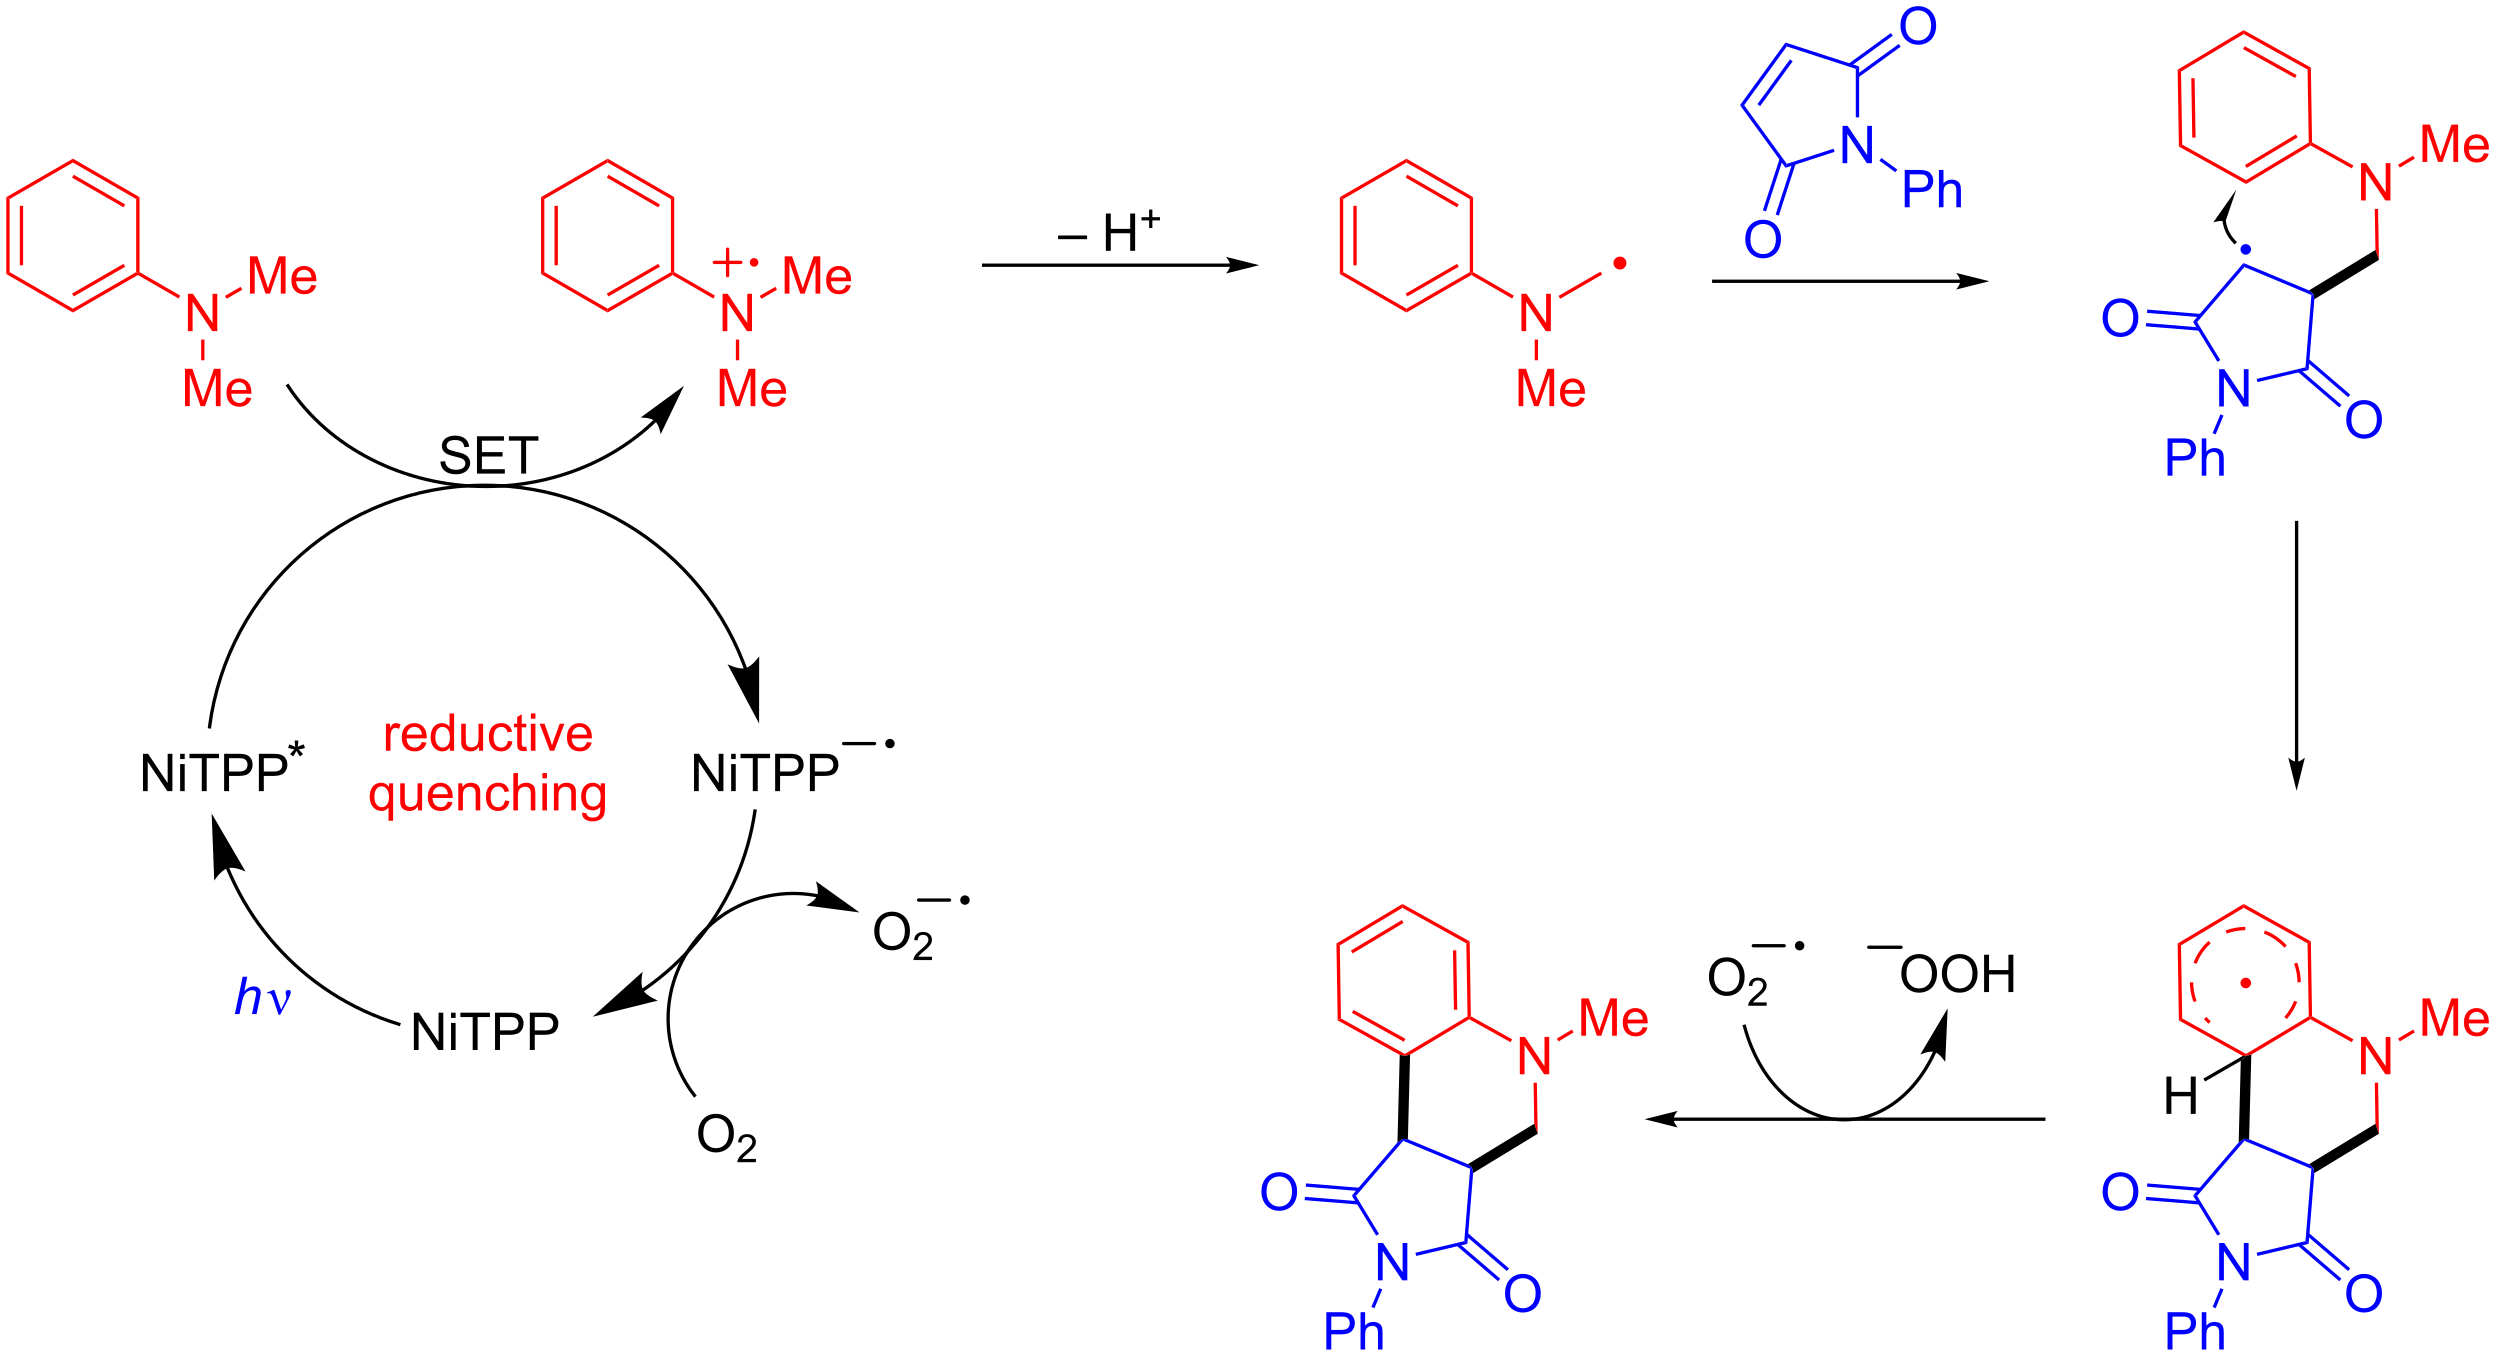 <?xml version="1.0" encoding="UTF-8"?>
<!DOCTYPE svg PUBLIC '-//W3C//DTD SVG 1.0//EN'
          'http://www.w3.org/TR/2001/REC-SVG-20010904/DTD/svg10.dtd'>
<svg stroke-dasharray="none" shape-rendering="auto" xmlns="http://www.w3.org/2000/svg" font-family="'Dialog'" text-rendering="auto" width="526" fill-opacity="1" color-interpolation="auto" color-rendering="auto" preserveAspectRatio="xMidYMid meet" font-size="12px" viewBox="0 0 526 286" fill="black" xmlns:xlink="http://www.w3.org/1999/xlink" stroke="black" image-rendering="auto" stroke-miterlimit="10" stroke-linecap="square" stroke-linejoin="miter" font-style="normal" stroke-width="1" height="286" stroke-dashoffset="0" font-weight="normal" stroke-opacity="1"
><!--Generated by the Batik Graphics2D SVG Generator--><defs id="genericDefs"
  /><g
  ><defs id="defs1"
    ><clipPath clipPathUnits="userSpaceOnUse" id="clipPath1"
      ><path d="M0.633 1.598 L394.517 1.598 L394.517 215.655 L0.633 215.655 L0.633 1.598 Z"
      /></clipPath
      ><clipPath clipPathUnits="userSpaceOnUse" id="clipPath2"
      ><path d="M13.324 85.407 L13.324 293.512 L396.257 293.512 L396.257 85.407 Z"
      /></clipPath
    ></defs
    ><g transform="scale(1.333,1.333) translate(-0.633,-1.598) matrix(1.029,0,0,1.029,-13.073,-86.251)"
    ><path d="M76.804 246.435 L76.804 240.709 L77.583 240.709 L80.591 245.203 L80.591 240.709 L81.317 240.709 L81.317 246.435 L80.539 246.435 L77.531 241.935 L77.531 246.435 L76.804 246.435 ZM82.503 241.516 L82.503 240.709 L83.207 240.709 L83.207 241.516 L82.503 241.516 ZM82.503 246.435 L82.503 242.287 L83.207 242.287 L83.207 246.435 L82.503 246.435 ZM85.825 246.435 L85.825 241.383 L83.937 241.383 L83.937 240.709 L88.476 240.709 L88.476 241.383 L86.583 241.383 L86.583 246.435 L85.825 246.435 ZM89.253 246.435 L89.253 240.709 L91.415 240.709 Q91.985 240.709 92.285 240.763 Q92.707 240.834 92.99 241.032 Q93.277 241.227 93.451 241.584 Q93.626 241.938 93.626 242.365 Q93.626 243.094 93.16 243.602 Q92.696 244.107 91.48 244.107 L90.011 244.107 L90.011 246.435 L89.253 246.435 ZM90.011 243.43 L91.493 243.43 Q92.227 243.43 92.535 243.157 Q92.844 242.883 92.844 242.388 Q92.844 242.029 92.662 241.774 Q92.48 241.516 92.183 241.435 Q91.993 241.383 91.477 241.383 L90.011 241.383 L90.011 243.43 ZM94.589 246.435 L94.589 240.709 L96.751 240.709 Q97.321 240.709 97.621 240.763 Q98.043 240.834 98.326 241.032 Q98.613 241.227 98.787 241.584 Q98.962 241.938 98.962 242.365 Q98.962 243.094 98.496 243.602 Q98.032 244.107 96.816 244.107 L95.347 244.107 L95.347 246.435 L94.589 246.435 ZM95.347 243.43 L96.829 243.43 Q97.563 243.43 97.871 243.157 Q98.18 242.883 98.18 242.388 Q98.18 242.029 97.998 241.774 Q97.816 241.516 97.519 241.435 Q97.329 241.383 96.813 241.383 L95.347 241.383 L95.347 243.43 Z" stroke="none" clip-path="url(#clipPath2)"
    /></g
    ><g transform="matrix(1.371,0,0,1.371,-18.274,-117.133)"
    ><path d="M35.273 206.843 L35.273 201.116 L36.052 201.116 L39.059 205.611 L39.059 201.116 L39.786 201.116 L39.786 206.843 L39.007 206.843 L35.999 202.343 L35.999 206.843 L35.273 206.843 ZM40.972 201.924 L40.972 201.116 L41.675 201.116 L41.675 201.924 L40.972 201.924 ZM40.972 206.843 L40.972 202.695 L41.675 202.695 L41.675 206.843 L40.972 206.843 ZM44.294 206.843 L44.294 201.791 L42.406 201.791 L42.406 201.116 L46.945 201.116 L46.945 201.791 L45.052 201.791 L45.052 206.843 L44.294 206.843 ZM47.722 206.843 L47.722 201.116 L49.884 201.116 Q50.454 201.116 50.753 201.171 Q51.175 201.241 51.459 201.439 Q51.746 201.635 51.92 201.991 Q52.095 202.346 52.095 202.773 Q52.095 203.502 51.628 204.01 Q51.165 204.515 49.949 204.515 L48.48 204.515 L48.48 206.843 L47.722 206.843 ZM48.48 203.838 L49.962 203.838 Q50.696 203.838 51.003 203.564 Q51.313 203.291 51.313 202.796 Q51.313 202.437 51.131 202.181 Q50.949 201.924 50.652 201.843 Q50.462 201.791 49.946 201.791 L48.48 201.791 L48.48 203.838 ZM53.058 206.843 L53.058 201.116 L55.22 201.116 Q55.79 201.116 56.089 201.171 Q56.511 201.241 56.795 201.439 Q57.082 201.635 57.256 201.991 Q57.431 202.346 57.431 202.773 Q57.431 203.502 56.964 204.01 Q56.501 204.515 55.285 204.515 L53.816 204.515 L53.816 206.843 L53.058 206.843 ZM53.816 203.838 L55.298 203.838 Q56.032 203.838 56.339 203.564 Q56.649 203.291 56.649 202.796 Q56.649 202.437 56.467 202.181 Q56.285 201.924 55.988 201.843 Q55.798 201.791 55.282 201.791 L53.816 201.791 L53.816 203.838 Z" stroke="none" clip-path="url(#clipPath2)"
    /></g
    ><g transform="matrix(1.371,0,0,1.371,-18.274,-117.133)"
    ><path d="M119.837 206.843 L119.837 201.116 L120.615 201.116 L123.623 205.611 L123.623 201.116 L124.35 201.116 L124.35 206.843 L123.571 206.843 L120.563 202.343 L120.563 206.843 L119.837 206.843 ZM125.536 201.924 L125.536 201.116 L126.239 201.116 L126.239 201.924 L125.536 201.924 ZM125.536 206.843 L125.536 202.695 L126.239 202.695 L126.239 206.843 L125.536 206.843 ZM128.857 206.843 L128.857 201.791 L126.969 201.791 L126.969 201.116 L131.508 201.116 L131.508 201.791 L129.615 201.791 L129.615 206.843 L128.857 206.843 ZM132.286 206.843 L132.286 201.116 L134.447 201.116 Q135.018 201.116 135.317 201.171 Q135.739 201.241 136.023 201.439 Q136.309 201.635 136.484 201.991 Q136.658 202.346 136.658 202.773 Q136.658 203.502 136.192 204.01 Q135.728 204.515 134.512 204.515 L133.043 204.515 L133.043 206.843 L132.286 206.843 ZM133.043 203.838 L134.525 203.838 Q135.26 203.838 135.567 203.564 Q135.877 203.291 135.877 202.796 Q135.877 202.437 135.695 202.181 Q135.512 201.924 135.215 201.843 Q135.025 201.791 134.51 201.791 L133.043 201.791 L133.043 203.838 ZM137.622 206.843 L137.622 201.116 L139.783 201.116 Q140.353 201.116 140.653 201.171 Q141.075 201.241 141.359 201.439 Q141.645 201.635 141.82 201.991 Q141.994 202.346 141.994 202.773 Q141.994 203.502 141.528 204.01 Q141.064 204.515 139.848 204.515 L138.379 204.515 L138.379 206.843 L137.622 206.843 ZM138.379 203.838 L139.861 203.838 Q140.596 203.838 140.903 203.564 Q141.213 203.291 141.213 202.796 Q141.213 202.437 141.03 202.181 Q140.848 201.924 140.551 201.843 Q140.361 201.791 139.846 201.791 L138.379 201.791 L138.379 203.838 Z" stroke="none" clip-path="url(#clipPath2)"
    /></g
    ><g transform="matrix(1.371,0,0,1.371,-18.274,-117.133)"
    ><path d="M113.645 149.84 L113.644 149.841 L113.642 149.843 L113.636 149.849 L113.623 149.861 C113.608 149.876 113.591 149.892 113.575 149.907 C113.543 149.938 113.511 149.969 113.479 149.999 C113.414 150.061 113.35 150.122 113.285 150.182 C113.025 150.425 112.76 150.665 112.492 150.9 C110.345 152.781 107.935 154.401 105.331 155.725 C100.121 158.373 94.13 159.835 87.902 159.835 C81.675 159.835 75.684 158.373 70.474 155.725 C65.267 153.079 60.838 149.248 57.728 144.508 L57.588 144.294 L57.162 144.575 L57.302 144.788 C60.46 149.603 64.957 153.494 70.243 156.18 C75.525 158.864 81.594 160.345 87.902 160.345 C94.21 160.345 100.28 158.864 105.562 156.18 C108.204 154.837 110.649 153.194 112.828 151.284 C113.101 151.045 113.369 150.803 113.633 150.555 C113.699 150.493 113.765 150.431 113.831 150.369 C113.863 150.338 113.896 150.307 113.928 150.275 C113.945 150.26 113.961 150.244 113.977 150.228 L113.99 150.217 L113.995 150.211 L113.998 150.208 L114.001 150.206 L114.184 150.028 L113.829 149.662 L113.645 149.84 ZM118.29 144.648 L111.638 149.522 C111.638 149.522 113.143 149.472 113.816 150.032 C114.489 150.591 114.715 152.079 114.715 152.079 Z" stroke="none" clip-path="url(#clipPath2)"
    /></g
    ><g transform="matrix(1.371,0,0,1.371,-18.274,-117.133)"
    ><path d="M127.953 187.896 L127.953 187.894 L127.95 187.887 L127.945 187.873 C127.942 187.863 127.938 187.854 127.935 187.844 C127.825 187.54 127.711 187.238 127.594 186.938 C127.361 186.336 127.114 185.743 126.855 185.156 C126.337 183.982 125.768 182.838 125.151 181.724 C122.685 177.273 119.456 173.326 115.652 170.045 C108.043 163.482 98.136 159.588 87.432 159.653 C76.727 159.718 66.868 163.731 59.339 170.386 C51.81 177.04 46.616 186.332 45.237 196.947 L45.204 197.2 L45.71 197.266 L45.743 197.013 C47.106 186.52 52.241 177.34 59.677 170.768 C67.113 164.196 76.854 160.227 87.435 160.163 C98.015 160.099 107.804 163.949 115.319 170.431 C119.077 173.672 122.268 177.573 124.705 181.972 C125.314 183.071 125.876 184.202 126.388 185.362 C126.644 185.942 126.888 186.529 127.119 187.123 C127.234 187.419 127.346 187.718 127.455 188.018 C127.459 188.028 127.462 188.037 127.465 188.047 L127.47 188.06 L127.473 188.067 L127.474 188.07 L127.561 188.31 L128.04 188.135 L127.953 187.896 ZM129.823 196.469 L129.837 186.161 C129.837 186.161 128.774 187.714 127.712 187.978 C126.651 188.241 124.984 187.368 124.984 187.368 Z" stroke="none" clip-path="url(#clipPath2)"
    /></g
    ><g transform="matrix(1.371,0,0,1.371,-18.274,-117.133)"
    ><path d="M48.02 218.766 L48.021 218.769 L48.025 218.779 C48.031 218.793 48.036 218.806 48.042 218.82 C48.065 218.875 48.087 218.93 48.11 218.986 C48.156 219.096 48.203 219.205 48.249 219.315 C48.343 219.534 48.438 219.752 48.536 219.97 C48.73 220.405 48.932 220.836 49.141 221.263 C50.81 224.677 52.932 227.834 55.436 230.652 C60.443 236.289 66.973 240.57 74.456 242.856 L74.7 242.931 L74.849 242.443 L74.605 242.368 C67.212 240.11 60.761 235.879 55.817 230.313 C53.344 227.529 51.248 224.411 49.599 221.038 C49.393 220.617 49.193 220.191 49.001 219.762 C48.905 219.547 48.811 219.331 48.719 219.115 C48.672 219.006 48.627 218.898 48.581 218.789 C48.559 218.734 48.536 218.68 48.514 218.626 C48.508 218.612 48.502 218.598 48.497 218.585 L48.493 218.575 L48.491 218.572 L48.394 218.336 L47.922 218.53 L48.02 218.766 ZM45.811 210.279 L46.208 220.579 C46.208 220.579 47.209 218.986 48.259 218.68 C49.309 218.374 51.009 219.18 51.009 219.18 Z" stroke="none" clip-path="url(#clipPath2)"
    /></g
    ><g transform="matrix(1.371,0,0,1.371,-18.274,-117.133)"
    ><path d="M112.154 237.58 L112.155 237.579 L112.163 237.574 C112.174 237.566 112.185 237.559 112.197 237.551 C112.242 237.52 112.288 237.489 112.333 237.458 C112.424 237.395 112.514 237.332 112.605 237.269 C112.966 237.016 113.322 236.758 113.675 236.494 C116.491 234.382 119.008 231.92 121.171 229.177 C125.497 223.692 128.403 217.089 129.442 209.938 L129.478 209.685 L128.973 209.612 L128.937 209.864 C127.911 216.927 125.041 223.447 120.77 228.862 C118.635 231.569 116.149 234 113.369 236.085 C113.022 236.346 112.669 236.601 112.312 236.851 C112.223 236.913 112.134 236.976 112.044 237.037 C111.999 237.068 111.954 237.099 111.909 237.129 C111.898 237.137 111.887 237.145 111.876 237.152 L111.867 237.158 L111.864 237.16 L111.654 237.305 L111.944 237.725 L112.154 237.58 ZM104.293 241.467 L114.298 238.985 C114.298 238.985 112.534 238.329 112.022 237.363 C111.509 236.397 111.953 234.569 111.953 234.569 Z" stroke="none" clip-path="url(#clipPath2)"
    /></g
    ><g transform="matrix(1.371,0,0,1.371,-18.274,-117.133)"
    ><path d="M57.543 200.227 L57.723 199.672 Q58.345 199.891 58.626 200.052 Q58.551 199.344 58.548 199.078 L59.113 199.078 Q59.103 199.466 59.025 200.047 Q59.426 199.844 59.947 199.672 L60.126 200.227 Q59.629 200.391 59.153 200.446 Q59.392 200.654 59.824 201.185 L59.356 201.516 Q59.129 201.209 58.822 200.677 Q58.533 201.227 58.314 201.516 L57.853 201.185 Q58.306 200.625 58.501 200.446 Q57.996 200.349 57.543 200.227 Z" stroke="none" clip-path="url(#clipPath2)"
    /></g
    ><g fill="blue" transform="matrix(1.371,0,0,1.371,-18.274,-117.133)" stroke="blue"
    ><path d="M49.377 241.056 L50.572 235.33 L51.281 235.33 L50.822 237.528 Q51.218 237.145 51.557 236.981 Q51.898 236.814 52.257 236.814 Q52.773 236.814 53.057 237.085 Q53.343 237.356 53.343 237.801 Q53.343 238.02 53.218 238.606 L52.705 241.056 L52 241.056 L52.526 238.543 Q52.64 237.996 52.64 237.856 Q52.64 237.653 52.5 237.525 Q52.359 237.395 52.093 237.395 Q51.711 237.395 51.362 237.598 Q51.015 237.798 50.817 238.147 Q50.619 238.496 50.455 239.275 L50.086 241.056 L49.377 241.056 Z" stroke="none" clip-path="url(#clipPath2)"
    /></g
    ><g fill="blue" transform="matrix(1.371,0,0,1.371,-18.274,-117.133)" stroke="blue"
    ><path d="M56.086 241.166 L55.221 238.603 Q55.135 238.348 54.995 238.103 Q54.854 237.856 54.609 237.856 Q54.492 237.856 54.349 237.908 L54.294 237.77 L55.268 237.371 L55.44 237.371 L56.469 240.376 L57.104 239.074 Q57.281 238.723 57.281 238.525 Q57.281 238.363 57.213 238.074 Q57.164 237.863 57.164 237.759 Q57.164 237.371 57.581 237.371 Q57.953 237.371 57.953 237.723 Q57.953 238.072 57.437 239.051 L56.32 241.166 L56.086 241.166 Z" stroke="none" clip-path="url(#clipPath2)"
    /></g
    ><g stroke-width="0.51" transform="matrix(1.371,0,0,1.371,-18.274,-117.133)" stroke-linejoin="round" stroke-linecap="round"
    ><path fill="none" d="M142.794 199.549 L147.535 199.549" clip-path="url(#clipPath2)"
    /></g
    ><g transform="matrix(1.371,0,0,1.371,-18.274,-117.133)"
    ><path d="M149.905 200.023 C149.644 200.023 149.431 199.811 149.431 199.549 C149.431 199.287 149.644 199.075 149.905 199.075 C150.167 199.075 150.38 199.287 150.38 199.549 C150.38 199.811 150.167 200.023 149.905 200.023" stroke="none" clip-path="url(#clipPath2)"
    /></g
    ><g stroke-width="0.51" transform="matrix(1.371,0,0,1.371,-18.274,-117.133)" stroke-linejoin="round" stroke-linecap="round"
    ><path fill="none" d="M149.905 200.023 C149.644 200.023 149.431 199.811 149.431 199.549 C149.431 199.287 149.644 199.075 149.905 199.075 C150.167 199.075 150.38 199.287 150.38 199.549 C150.38 199.811 150.167 200.023 149.905 200.023" clip-path="url(#clipPath2)"
    /></g
    ><g fill="red" transform="matrix(1.371,0,0,1.371,-18.274,-117.133)" stroke="red"
    ><path d="M72.551 200.651 L72.551 196.502 L73.184 196.502 L73.184 197.13 Q73.426 196.69 73.629 196.549 Q73.835 196.409 74.083 196.409 Q74.437 196.409 74.804 196.635 L74.562 197.286 Q74.304 197.135 74.046 197.135 Q73.817 197.135 73.632 197.273 Q73.45 197.411 73.372 197.659 Q73.254 198.034 73.254 198.479 L73.254 200.651 L72.551 200.651 ZM78.062 199.315 L78.788 199.403 Q78.616 200.041 78.15 200.393 Q77.687 200.745 76.965 200.745 Q76.054 200.745 75.52 200.185 Q74.989 199.622 74.989 198.612 Q74.989 197.565 75.528 196.987 Q76.067 196.409 76.926 196.409 Q77.757 196.409 78.283 196.976 Q78.812 197.541 78.812 198.567 Q78.812 198.63 78.809 198.755 L75.715 198.755 Q75.754 199.44 76.101 199.804 Q76.45 200.166 76.968 200.166 Q77.356 200.166 77.629 199.963 Q77.903 199.76 78.062 199.315 ZM75.754 198.177 L78.07 198.177 Q78.023 197.653 77.804 197.393 Q77.468 196.987 76.934 196.987 Q76.45 196.987 76.119 197.312 Q75.788 197.635 75.754 198.177 ZM82.362 200.651 L82.362 200.127 Q81.969 200.745 81.204 200.745 Q80.706 200.745 80.29 200.471 Q79.876 200.198 79.646 199.708 Q79.417 199.216 79.417 198.581 Q79.417 197.958 79.623 197.453 Q79.831 196.948 80.245 196.679 Q80.659 196.409 81.172 196.409 Q81.547 196.409 81.839 196.567 Q82.133 196.724 82.316 196.979 L82.316 194.924 L83.016 194.924 L83.016 200.651 L82.362 200.651 ZM80.141 198.581 Q80.141 199.377 80.477 199.773 Q80.813 200.166 81.269 200.166 Q81.73 200.166 82.053 199.789 Q82.376 199.411 82.376 198.638 Q82.376 197.786 82.047 197.388 Q81.719 196.989 81.237 196.989 Q80.769 196.989 80.454 197.372 Q80.141 197.755 80.141 198.581 ZM86.84 200.651 L86.84 200.041 Q86.356 200.745 85.523 200.745 Q85.156 200.745 84.838 200.604 Q84.52 200.463 84.364 200.25 Q84.21 200.036 84.148 199.729 Q84.106 199.521 84.106 199.073 L84.106 196.502 L84.809 196.502 L84.809 198.802 Q84.809 199.354 84.851 199.544 Q84.918 199.823 85.132 199.982 Q85.348 200.138 85.663 200.138 Q85.981 200.138 86.257 199.976 Q86.536 199.815 86.65 199.536 Q86.765 199.255 86.765 198.724 L86.765 196.502 L87.468 196.502 L87.468 200.651 L86.84 200.651 ZM91.277 199.13 L91.969 199.221 Q91.855 199.935 91.389 200.341 Q90.922 200.745 90.243 200.745 Q89.391 200.745 88.873 200.187 Q88.355 199.63 88.355 198.591 Q88.355 197.919 88.576 197.416 Q88.8 196.911 89.256 196.661 Q89.712 196.409 90.245 196.409 Q90.922 196.409 91.352 196.75 Q91.782 197.091 91.902 197.721 L91.219 197.825 Q91.12 197.409 90.873 197.198 Q90.626 196.987 90.274 196.987 Q89.743 196.987 89.409 197.367 Q89.079 197.747 89.079 198.573 Q89.079 199.409 89.399 199.789 Q89.719 200.166 90.235 200.166 Q90.649 200.166 90.925 199.914 Q91.204 199.659 91.277 199.13 ZM94.105 200.021 L94.206 200.643 Q93.909 200.706 93.675 200.706 Q93.292 200.706 93.081 200.586 Q92.87 200.463 92.784 200.265 Q92.698 200.067 92.698 199.435 L92.698 197.049 L92.183 197.049 L92.183 196.502 L92.698 196.502 L92.698 195.474 L93.399 195.052 L93.399 196.502 L94.105 196.502 L94.105 197.049 L93.399 197.049 L93.399 199.474 Q93.399 199.776 93.435 199.862 Q93.472 199.948 93.555 200 Q93.641 200.049 93.797 200.049 Q93.915 200.049 94.105 200.021 ZM94.796 195.732 L94.796 194.924 L95.499 194.924 L95.499 195.732 L94.796 195.732 ZM94.796 200.651 L94.796 196.502 L95.499 196.502 L95.499 200.651 L94.796 200.651 ZM97.722 200.651 L96.144 196.502 L96.886 196.502 L97.777 198.987 Q97.922 199.388 98.042 199.823 Q98.136 199.495 98.305 199.034 L99.227 196.502 L99.948 196.502 L98.378 200.651 L97.722 200.651 ZM103.409 199.315 L104.136 199.403 Q103.964 200.041 103.498 200.393 Q103.034 200.745 102.313 200.745 Q101.402 200.745 100.868 200.185 Q100.337 199.622 100.337 198.612 Q100.337 197.565 100.876 196.987 Q101.415 196.409 102.274 196.409 Q103.105 196.409 103.631 196.976 Q104.159 197.541 104.159 198.567 Q104.159 198.63 104.157 198.755 L101.063 198.755 Q101.102 199.44 101.448 199.804 Q101.797 200.166 102.316 200.166 Q102.704 200.166 102.977 199.963 Q103.251 199.76 103.409 199.315 ZM101.102 198.177 L103.417 198.177 Q103.37 197.653 103.152 197.393 Q102.816 196.987 102.282 196.987 Q101.797 196.987 101.467 197.312 Q101.136 197.635 101.102 198.177 Z" stroke="none" clip-path="url(#clipPath2)"
    /></g
    ><g fill="red" transform="matrix(1.371,0,0,1.371,-18.274,-117.133)" stroke="red"
    ><path d="M72.956 211.392 L72.956 209.358 Q72.792 209.59 72.498 209.744 Q72.204 209.894 71.87 209.894 Q71.133 209.894 70.6 209.306 Q70.066 208.715 70.066 207.686 Q70.066 207.061 70.282 206.566 Q70.501 206.069 70.912 205.814 Q71.323 205.559 71.816 205.559 Q72.587 205.559 73.027 206.207 L73.027 205.652 L73.659 205.652 L73.659 211.392 L72.956 211.392 ZM70.79 207.715 Q70.79 208.514 71.126 208.915 Q71.462 209.316 71.93 209.316 Q72.378 209.316 72.701 208.936 Q73.027 208.553 73.027 207.777 Q73.027 206.949 72.685 206.533 Q72.344 206.113 71.883 206.113 Q71.425 206.113 71.107 206.501 Q70.79 206.889 70.79 207.715 ZM77.481 209.801 L77.481 209.191 Q76.997 209.894 76.163 209.894 Q75.796 209.894 75.478 209.754 Q75.161 209.613 75.004 209.4 Q74.851 209.186 74.788 208.879 Q74.747 208.671 74.747 208.223 L74.747 205.652 L75.45 205.652 L75.45 207.952 Q75.45 208.504 75.491 208.694 Q75.559 208.973 75.773 209.131 Q75.989 209.288 76.304 209.288 Q76.622 209.288 76.898 209.126 Q77.176 208.965 77.291 208.686 Q77.406 208.405 77.406 207.874 L77.406 205.652 L78.109 205.652 L78.109 209.801 L77.481 209.801 ZM82.05 208.465 L82.777 208.553 Q82.605 209.191 82.139 209.543 Q81.675 209.894 80.954 209.894 Q80.042 209.894 79.508 209.335 Q78.977 208.772 78.977 207.762 Q78.977 206.715 79.516 206.137 Q80.055 205.559 80.915 205.559 Q81.745 205.559 82.271 206.126 Q82.8 206.691 82.8 207.718 Q82.8 207.78 82.797 207.905 L79.704 207.905 Q79.743 208.59 80.089 208.954 Q80.438 209.316 80.956 209.316 Q81.344 209.316 81.618 209.113 Q81.891 208.91 82.05 208.465 ZM79.743 207.327 L82.058 207.327 Q82.011 206.803 81.792 206.543 Q81.456 206.137 80.922 206.137 Q80.438 206.137 80.107 206.462 Q79.777 206.785 79.743 207.327 ZM83.661 209.801 L83.661 205.652 L84.293 205.652 L84.293 206.241 Q84.749 205.559 85.614 205.559 Q85.989 205.559 86.301 205.694 Q86.616 205.827 86.773 206.046 Q86.929 206.264 86.991 206.566 Q87.031 206.762 87.031 207.249 L87.031 209.801 L86.327 209.801 L86.327 207.277 Q86.327 206.848 86.244 206.634 Q86.163 206.421 85.955 206.296 Q85.747 206.168 85.465 206.168 Q85.015 206.168 84.689 206.454 Q84.364 206.738 84.364 207.535 L84.364 209.801 L83.661 209.801 ZM90.816 208.28 L91.508 208.371 Q91.394 209.085 90.928 209.491 Q90.462 209.894 89.782 209.894 Q88.93 209.894 88.412 209.337 Q87.894 208.78 87.894 207.741 Q87.894 207.069 88.115 206.566 Q88.339 206.061 88.795 205.811 Q89.251 205.559 89.784 205.559 Q90.462 205.559 90.891 205.9 Q91.321 206.241 91.441 206.871 L90.758 206.975 Q90.659 206.559 90.412 206.348 Q90.165 206.137 89.813 206.137 Q89.282 206.137 88.948 206.517 Q88.618 206.897 88.618 207.723 Q88.618 208.559 88.938 208.939 Q89.258 209.316 89.774 209.316 Q90.188 209.316 90.464 209.064 Q90.743 208.809 90.816 208.28 ZM92.11 209.801 L92.11 204.074 L92.813 204.074 L92.813 206.129 Q93.305 205.559 94.055 205.559 Q94.516 205.559 94.855 205.741 Q95.196 205.921 95.342 206.241 Q95.487 206.561 95.487 207.171 L95.487 209.801 L94.784 209.801 L94.784 207.171 Q94.784 206.644 94.555 206.405 Q94.329 206.163 93.909 206.163 Q93.597 206.163 93.321 206.327 Q93.047 206.488 92.93 206.767 Q92.813 207.043 92.813 207.53 L92.813 209.801 L92.11 209.801 ZM96.562 204.881 L96.562 204.074 L97.265 204.074 L97.265 204.881 L96.562 204.881 ZM96.562 209.801 L96.562 205.652 L97.265 205.652 L97.265 209.801 L96.562 209.801 ZM98.337 209.801 L98.337 205.652 L98.969 205.652 L98.969 206.241 Q99.425 205.559 100.29 205.559 Q100.665 205.559 100.977 205.694 Q101.292 205.827 101.448 206.046 Q101.605 206.264 101.667 206.566 Q101.706 206.762 101.706 207.249 L101.706 209.801 L101.003 209.801 L101.003 207.277 Q101.003 206.848 100.92 206.634 Q100.839 206.421 100.631 206.296 Q100.422 206.168 100.141 206.168 Q99.691 206.168 99.365 206.454 Q99.04 206.738 99.04 207.535 L99.04 209.801 L98.337 209.801 ZM102.656 210.144 L103.34 210.246 Q103.382 210.564 103.577 210.707 Q103.84 210.902 104.293 210.902 Q104.781 210.902 105.046 210.707 Q105.312 210.512 105.406 210.16 Q105.46 209.947 105.458 209.256 Q104.997 209.801 104.309 209.801 Q103.452 209.801 102.984 209.184 Q102.515 208.566 102.515 207.702 Q102.515 207.108 102.728 206.608 Q102.945 206.106 103.353 205.832 Q103.762 205.559 104.312 205.559 Q105.046 205.559 105.523 206.152 L105.523 205.652 L106.171 205.652 L106.171 209.238 Q106.171 210.207 105.973 210.611 Q105.778 211.017 105.348 211.251 Q104.921 211.486 104.296 211.486 Q103.554 211.486 103.096 211.15 Q102.64 210.816 102.656 210.144 ZM103.239 207.652 Q103.239 208.468 103.562 208.843 Q103.887 209.218 104.374 209.218 Q104.859 209.218 105.187 208.845 Q105.515 208.473 105.515 207.676 Q105.515 206.913 105.176 206.527 Q104.84 206.139 104.364 206.139 Q103.895 206.139 103.567 206.522 Q103.239 206.902 103.239 207.652 Z" stroke="none" clip-path="url(#clipPath2)"
    /></g
    ><g fill="red" transform="matrix(1.371,0,0,1.371,-18.274,-117.133)" stroke="red"
    ><path d="M14.296 115.69 L14.807 115.984 L14.807 127.198 L14.296 127.493 ZM16.368 117.033 L16.368 126.15 L16.878 126.15 L16.878 117.033 Z" stroke="none" clip-path="url(#clipPath2)"
    /></g
    ><g fill="red" transform="matrix(1.371,0,0,1.371,-18.274,-117.133)" stroke="red"
    ><path d="M14.296 127.493 L14.807 127.198 L24.518 132.805 L24.518 133.395 Z" stroke="none" clip-path="url(#clipPath2)"
    /></g
    ><g fill="red" transform="matrix(1.371,0,0,1.371,-18.274,-117.133)" stroke="red"
    ><path d="M24.518 133.395 L24.518 132.805 L34.23 127.198 L34.485 127.346 L34.485 127.64 ZM24.646 130.929 L32.541 126.371 L32.286 125.929 L24.391 130.487 Z" stroke="none" clip-path="url(#clipPath2)"
    /></g
    ><g fill="red" transform="matrix(1.371,0,0,1.371,-18.274,-117.133)" stroke="red"
    ><path d="M34.74 127.198 L34.485 127.346 L34.23 127.198 L34.23 115.984 L34.74 115.69 Z" stroke="none" clip-path="url(#clipPath2)"
    /></g
    ><g fill="red" transform="matrix(1.371,0,0,1.371,-18.274,-117.133)" stroke="red"
    ><path d="M34.74 115.69 L34.23 115.984 L24.518 110.377 L24.518 109.788 ZM32.541 116.812 L24.646 112.254 L24.391 112.696 L32.286 117.254 Z" stroke="none" clip-path="url(#clipPath2)"
    /></g
    ><g fill="red" transform="matrix(1.371,0,0,1.371,-18.274,-117.133)" stroke="red"
    ><path d="M24.518 109.788 L24.518 110.377 L14.807 115.984 L14.296 115.69 Z" stroke="none" clip-path="url(#clipPath2)"
    /></g
    ><g fill="red" transform="matrix(1.371,0,0,1.371,-18.274,-117.133)" stroke="red"
    ><path d="M42.161 136.25 L42.161 130.523 L42.94 130.523 L45.948 135.018 L45.948 130.523 L46.674 130.523 L46.674 136.25 L45.896 136.25 L42.888 131.75 L42.888 136.25 L42.161 136.25 Z" stroke="none" clip-path="url(#clipPath2)"
    /></g
    ><g fill="red" transform="matrix(1.371,0,0,1.371,-18.274,-117.133)" stroke="red"
    ><path d="M34.485 127.64 L34.485 127.346 L34.74 127.198 L40.989 130.806 L40.734 131.248 Z" stroke="none" clip-path="url(#clipPath2)"
    /></g
    ><g fill="red" transform="matrix(1.371,0,0,1.371,-18.274,-117.133)" stroke="red"
    ><path d="M51.688 130.496 L51.688 124.769 L52.828 124.769 L54.185 128.824 Q54.372 129.389 54.458 129.67 Q54.555 129.358 54.763 128.754 L56.133 124.769 L57.154 124.769 L57.154 130.496 L56.422 130.496 L56.422 125.701 L54.758 130.496 L54.076 130.496 L52.419 125.621 L52.419 130.496 L51.688 130.496 ZM61.125 129.16 L61.852 129.248 Q61.68 129.886 61.214 130.238 Q60.75 130.589 60.029 130.589 Q59.117 130.589 58.583 130.03 Q58.052 129.467 58.052 128.457 Q58.052 127.41 58.591 126.832 Q59.13 126.254 59.99 126.254 Q60.82 126.254 61.346 126.821 Q61.875 127.386 61.875 128.412 Q61.875 128.475 61.872 128.6 L58.779 128.6 Q58.818 129.285 59.164 129.649 Q59.513 130.011 60.031 130.011 Q60.419 130.011 60.693 129.808 Q60.966 129.605 61.125 129.16 ZM58.818 128.022 L61.133 128.022 Q61.086 127.498 60.867 127.238 Q60.531 126.832 59.997 126.832 Q59.513 126.832 59.182 127.157 Q58.852 127.48 58.818 128.022 Z" stroke="none" clip-path="url(#clipPath2)"
    /></g
    ><g fill="red" transform="matrix(1.371,0,0,1.371,-18.274,-117.133)" stroke="red"
    ><path d="M48.105 131.286 L47.849 130.844 L50.26 129.452 L50.515 129.894 Z" stroke="none" clip-path="url(#clipPath2)"
    /></g
    ><g fill="red" transform="matrix(1.371,0,0,1.371,-18.274,-117.133)" stroke="red"
    ><path d="M41.721 147.759 L41.721 142.032 L42.861 142.032 L44.218 146.087 Q44.406 146.652 44.492 146.933 Q44.588 146.621 44.796 146.017 L46.166 142.032 L47.187 142.032 L47.187 147.759 L46.455 147.759 L46.455 142.964 L44.791 147.759 L44.109 147.759 L42.453 142.884 L42.453 147.759 L41.721 147.759 ZM51.158 146.423 L51.885 146.511 Q51.713 147.149 51.247 147.501 Q50.783 147.852 50.062 147.852 Q49.15 147.852 48.617 147.293 Q48.085 146.73 48.085 145.72 Q48.085 144.673 48.624 144.095 Q49.163 143.517 50.023 143.517 Q50.854 143.517 51.38 144.084 Q51.908 144.649 51.908 145.675 Q51.908 145.738 51.906 145.863 L48.812 145.863 Q48.851 146.548 49.197 146.912 Q49.546 147.274 50.065 147.274 Q50.453 147.274 50.726 147.071 Q50.999 146.868 51.158 146.423 ZM48.851 145.285 L51.166 145.285 Q51.119 144.761 50.9 144.501 Q50.565 144.095 50.031 144.095 Q49.546 144.095 49.215 144.42 Q48.885 144.743 48.851 145.285 Z" stroke="none" clip-path="url(#clipPath2)"
    /></g
    ><g fill="red" transform="matrix(1.371,0,0,1.371,-18.274,-117.133)" stroke="red"
    ><path d="M44.197 137.55 L44.707 137.55 L44.707 140.724 L44.197 140.724 Z" stroke="none" clip-path="url(#clipPath2)"
    /></g
    ><g fill="red" transform="matrix(1.371,0,0,1.371,-18.274,-117.133)" stroke="red"
    ><path d="M96.358 115.69 L96.868 115.984 L96.868 127.198 L96.358 127.493 ZM98.43 117.033 L98.43 126.15 L98.94 126.15 L98.94 117.033 Z" stroke="none" clip-path="url(#clipPath2)"
    /></g
    ><g fill="red" transform="matrix(1.371,0,0,1.371,-18.274,-117.133)" stroke="red"
    ><path d="M96.358 127.493 L96.868 127.198 L106.58 132.805 L106.58 133.395 Z" stroke="none" clip-path="url(#clipPath2)"
    /></g
    ><g fill="red" transform="matrix(1.371,0,0,1.371,-18.274,-117.133)" stroke="red"
    ><path d="M106.58 133.395 L106.58 132.805 L116.292 127.198 L116.547 127.346 L116.547 127.64 ZM106.708 130.929 L114.603 126.371 L114.348 125.929 L106.453 130.487 Z" stroke="none" clip-path="url(#clipPath2)"
    /></g
    ><g fill="red" transform="matrix(1.371,0,0,1.371,-18.274,-117.133)" stroke="red"
    ><path d="M116.802 127.198 L116.547 127.346 L116.292 127.198 L116.292 115.984 L116.802 115.69 Z" stroke="none" clip-path="url(#clipPath2)"
    /></g
    ><g fill="red" transform="matrix(1.371,0,0,1.371,-18.274,-117.133)" stroke="red"
    ><path d="M116.802 115.69 L116.292 115.984 L106.58 110.377 L106.58 109.788 ZM114.603 116.812 L106.708 112.254 L106.453 112.696 L114.348 117.254 Z" stroke="none" clip-path="url(#clipPath2)"
    /></g
    ><g fill="red" transform="matrix(1.371,0,0,1.371,-18.274,-117.133)" stroke="red"
    ><path d="M106.58 109.788 L106.58 110.377 L96.868 115.984 L96.358 115.69 Z" stroke="none" clip-path="url(#clipPath2)"
    /></g
    ><g fill="red" transform="matrix(1.371,0,0,1.371,-18.274,-117.133)" stroke="red"
    ><path d="M124.223 136.25 L124.223 130.523 L125.002 130.523 L128.01 135.018 L128.01 130.523 L128.736 130.523 L128.736 136.25 L127.957 136.25 L124.95 131.75 L124.95 136.25 L124.223 136.25 Z" stroke="none" clip-path="url(#clipPath2)"
    /></g
    ><g fill="red" transform="matrix(1.371,0,0,1.371,-18.274,-117.133)" stroke="red"
    ><path d="M116.547 127.64 L116.547 127.346 L116.802 127.198 L123.051 130.806 L122.796 131.248 Z" stroke="none" clip-path="url(#clipPath2)"
    /></g
    ><g fill="red" transform="matrix(1.371,0,0,1.371,-18.274,-117.133)" stroke="red"
    ><path d="M133.749 130.496 L133.749 124.769 L134.89 124.769 L136.247 128.824 Q136.434 129.389 136.52 129.67 Q136.616 129.358 136.825 128.754 L138.195 124.769 L139.215 124.769 L139.215 130.496 L138.484 130.496 L138.484 125.701 L136.82 130.496 L136.137 130.496 L134.481 125.621 L134.481 130.496 L133.749 130.496 ZM143.187 129.16 L143.913 129.248 Q143.741 129.886 143.275 130.238 Q142.812 130.589 142.09 130.589 Q141.179 130.589 140.645 130.03 Q140.114 129.467 140.114 128.457 Q140.114 127.41 140.653 126.832 Q141.192 126.254 142.051 126.254 Q142.882 126.254 143.408 126.821 Q143.937 127.386 143.937 128.412 Q143.937 128.475 143.934 128.6 L140.84 128.6 Q140.88 129.285 141.226 129.649 Q141.575 130.011 142.093 130.011 Q142.481 130.011 142.755 129.808 Q143.028 129.605 143.187 129.16 ZM140.88 128.022 L143.195 128.022 Q143.148 127.498 142.929 127.238 Q142.593 126.832 142.059 126.832 Q141.575 126.832 141.244 127.157 Q140.913 127.48 140.88 128.022 Z" stroke="none" clip-path="url(#clipPath2)"
    /></g
    ><g fill="red" transform="matrix(1.371,0,0,1.371,-18.274,-117.133)" stroke="red"
    ><path d="M130.166 131.286 L129.911 130.844 L132.322 129.452 L132.577 129.894 Z" stroke="none" clip-path="url(#clipPath2)"
    /></g
    ><g fill="red" transform="matrix(1.371,0,0,1.371,-18.274,-117.133)" stroke="red"
    ><path d="M123.782 147.759 L123.782 142.032 L124.923 142.032 L126.28 146.087 Q126.467 146.652 126.553 146.933 Q126.65 146.621 126.858 146.017 L128.228 142.032 L129.249 142.032 L129.249 147.759 L128.517 147.759 L128.517 142.964 L126.853 147.759 L126.171 147.759 L124.514 142.884 L124.514 147.759 L123.782 147.759 ZM133.22 146.423 L133.946 146.511 Q133.775 147.149 133.309 147.501 Q132.845 147.852 132.124 147.852 Q131.212 147.852 130.678 147.293 Q130.147 146.73 130.147 145.72 Q130.147 144.673 130.686 144.095 Q131.225 143.517 132.084 143.517 Q132.915 143.517 133.441 144.084 Q133.97 144.649 133.97 145.675 Q133.97 145.738 133.967 145.863 L130.874 145.863 Q130.913 146.548 131.259 146.912 Q131.608 147.274 132.126 147.274 Q132.514 147.274 132.788 147.071 Q133.061 146.868 133.22 146.423 ZM130.913 145.285 L133.228 145.285 Q133.181 144.761 132.962 144.501 Q132.626 144.095 132.092 144.095 Q131.608 144.095 131.277 144.42 Q130.946 144.743 130.913 145.285 Z" stroke="none" clip-path="url(#clipPath2)"
    /></g
    ><g fill="red" transform="matrix(1.371,0,0,1.371,-18.274,-117.133)" stroke="red"
    ><path d="M126.259 137.55 L126.769 137.55 L126.769 140.724 L126.259 140.724 Z" stroke="none" clip-path="url(#clipPath2)"
    /></g
    ><g fill="red" stroke-width="0.51" transform="matrix(1.371,0,0,1.371,-18.274,-117.133)" stroke-linecap="round" stroke="red" stroke-linejoin="round"
    ><path fill="none" d="M122.957 125.705 L127.021 125.705 M124.989 123.672 L124.989 127.737" clip-path="url(#clipPath2)"
    /></g
    ><g fill="red" transform="matrix(1.371,0,0,1.371,-18.274,-117.133)" stroke="red"
    ><path d="M129.054 126.111 C128.829 126.111 128.647 125.929 128.647 125.705 C128.647 125.48 128.829 125.298 129.054 125.298 C129.278 125.298 129.46 125.48 129.46 125.705 C129.46 125.929 129.278 126.111 129.054 126.111" stroke="none" clip-path="url(#clipPath2)"
    /></g
    ><g fill="red" stroke-width="0.51" transform="matrix(1.371,0,0,1.371,-18.274,-117.133)" stroke-linecap="round" stroke="red" stroke-linejoin="round"
    ><path fill="none" d="M129.054 126.111 C128.829 126.111 128.647 125.929 128.647 125.705 C128.647 125.48 128.829 125.298 129.054 125.298 C129.278 125.298 129.46 125.48 129.46 125.705 C129.46 125.929 129.278 126.111 129.054 126.111" clip-path="url(#clipPath2)"
    /></g
    ><g transform="matrix(1.371,0,0,1.371,-18.274,-117.133)"
    ><path d="M80.92 156.278 L81.636 156.215 Q81.686 156.645 81.871 156.921 Q82.058 157.197 82.449 157.366 Q82.839 157.536 83.326 157.536 Q83.761 157.536 84.092 157.408 Q84.425 157.278 84.587 157.054 Q84.748 156.83 84.748 156.564 Q84.748 156.293 84.592 156.093 Q84.436 155.892 84.076 155.754 Q83.847 155.666 83.058 155.476 Q82.269 155.286 81.951 155.119 Q81.542 154.903 81.339 154.585 Q81.139 154.267 81.139 153.871 Q81.139 153.439 81.383 153.062 Q81.631 152.684 82.102 152.489 Q82.576 152.293 83.154 152.293 Q83.792 152.293 84.277 152.499 Q84.764 152.705 85.024 153.103 Q85.287 153.502 85.308 154.004 L84.581 154.059 Q84.522 153.517 84.183 153.241 Q83.847 152.963 83.186 152.963 Q82.498 152.963 82.183 153.215 Q81.871 153.465 81.871 153.822 Q81.871 154.129 82.092 154.33 Q82.311 154.528 83.235 154.739 Q84.16 154.947 84.503 155.103 Q85.003 155.332 85.24 155.687 Q85.48 156.041 85.48 156.502 Q85.48 156.957 85.217 157.364 Q84.956 157.767 84.464 157.994 Q83.975 158.218 83.363 158.218 Q82.584 158.218 82.058 157.991 Q81.535 157.762 81.235 157.309 Q80.936 156.853 80.92 156.278 ZM86.529 158.119 L86.529 152.392 L90.67 152.392 L90.67 153.067 L87.287 153.067 L87.287 154.822 L90.456 154.822 L90.456 155.494 L87.287 155.494 L87.287 157.442 L90.803 157.442 L90.803 158.119 L86.529 158.119 ZM93.308 158.119 L93.308 153.067 L91.42 153.067 L91.42 152.392 L95.959 152.392 L95.959 153.067 L94.066 153.067 L94.066 158.119 L93.308 158.119 Z" stroke="none" clip-path="url(#clipPath2)"
    /></g
    ><g transform="matrix(1.371,0,0,1.371,-18.274,-117.133)"
    ><path d="M314.159 128.342 L276.33 128.342 L276.075 128.342 L276.075 128.852 L276.33 128.852 L314.159 128.852 L314.414 128.852 L314.414 128.342 L314.159 128.342 ZM318.623 128.597 L313.521 127.321 C313.521 127.321 314.159 128.039 314.159 128.597 C314.159 129.155 313.521 129.872 313.521 129.872 Z" stroke="none" clip-path="url(#clipPath2)"
    /></g
    ><g fill="blue" transform="matrix(1.371,0,0,1.371,-18.274,-117.133)" stroke="blue"
    ><path d="M296.094 110.481 L296.094 104.754 L296.873 104.754 L299.88 109.249 L299.88 104.754 L300.607 104.754 L300.607 110.481 L299.828 110.481 L296.82 105.981 L296.82 110.481 L296.094 110.481 Z" stroke="none" clip-path="url(#clipPath2)"
    /></g
    ><g fill="blue" transform="matrix(1.371,0,0,1.371,-18.274,-117.133)" stroke="blue"
    ><path d="M287.537 110.587 L287.342 111.187 L280.359 101.576 L280.99 101.576 Z" stroke="none" clip-path="url(#clipPath2)"
    /></g
    ><g fill="blue" transform="matrix(1.371,0,0,1.371,-18.274,-117.133)" stroke="blue"
    ><path d="M280.99 101.576 L280.359 101.576 L287.342 91.966 L287.537 92.566 ZM283.442 101.726 L288.437 94.851 L288.024 94.551 L283.029 101.426 Z" stroke="none" clip-path="url(#clipPath2)"
    /></g
    ><g fill="blue" transform="matrix(1.371,0,0,1.371,-18.274,-117.133)" stroke="blue"
    ><path d="M287.537 92.566 L287.342 91.966 L298.64 95.637 L298.129 96.007 Z" stroke="none" clip-path="url(#clipPath2)"
    /></g
    ><g fill="blue" transform="matrix(1.371,0,0,1.371,-18.274,-117.133)" stroke="blue"
    ><path d="M298.129 96.007 L298.64 95.637 L298.64 103.446 L298.129 103.446 Z" stroke="none" clip-path="url(#clipPath2)"
    /></g
    ><g fill="blue" transform="matrix(1.371,0,0,1.371,-18.274,-117.133)" stroke="blue"
    ><path d="M294.715 108.255 L294.873 108.74 L287.342 111.187 L287.537 110.587 Z" stroke="none" clip-path="url(#clipPath2)"
    /></g
    ><g fill="blue" transform="matrix(1.371,0,0,1.371,-18.274,-117.133)" stroke="blue"
    ><path d="M304.983 89.418 Q304.983 87.991 305.749 87.187 Q306.514 86.379 307.725 86.379 Q308.517 86.379 309.152 86.76 Q309.791 87.137 310.124 87.814 Q310.46 88.491 310.46 89.351 Q310.46 90.223 310.108 90.91 Q309.757 91.598 309.111 91.952 Q308.468 92.306 307.72 92.306 Q306.913 92.306 306.275 91.916 Q305.639 91.522 305.311 90.848 Q304.983 90.171 304.983 89.418 ZM305.764 89.429 Q305.764 90.465 306.319 91.062 Q306.877 91.655 307.718 91.655 Q308.572 91.655 309.124 91.054 Q309.679 90.452 309.679 89.348 Q309.679 88.647 309.442 88.127 Q309.205 87.606 308.749 87.319 Q308.296 87.03 307.728 87.03 Q306.923 87.03 306.343 87.585 Q305.764 88.137 305.764 89.429 Z" stroke="none" clip-path="url(#clipPath2)"
    /></g
    ><g fill="blue" transform="matrix(1.371,0,0,1.371,-18.274,-117.133)" stroke="blue"
    ><path d="M298.534 97.309 L305.021 92.596 L304.721 92.183 L298.235 96.896 ZM297.317 95.633 L303.803 90.92 L303.503 90.507 L297.017 95.22 Z" stroke="none" clip-path="url(#clipPath2)"
    /></g
    ><g fill="blue" transform="matrix(1.371,0,0,1.371,-18.274,-117.133)" stroke="blue"
    ><path d="M281.171 122.193 Q281.171 120.766 281.937 119.962 Q282.702 119.154 283.913 119.154 Q284.705 119.154 285.34 119.534 Q285.978 119.912 286.312 120.589 Q286.647 121.266 286.647 122.126 Q286.647 122.998 286.296 123.686 Q285.944 124.373 285.298 124.727 Q284.655 125.081 283.908 125.081 Q283.101 125.081 282.462 124.691 Q281.827 124.297 281.499 123.623 Q281.171 122.946 281.171 122.193 ZM281.952 122.204 Q281.952 123.24 282.507 123.837 Q283.064 124.43 283.905 124.43 Q284.759 124.43 285.312 123.829 Q285.866 123.227 285.866 122.123 Q285.866 121.422 285.629 120.902 Q285.392 120.381 284.937 120.094 Q284.483 119.805 283.916 119.805 Q283.111 119.805 282.53 120.36 Q281.952 120.912 281.952 122.204 Z" stroke="none" clip-path="url(#clipPath2)"
    /></g
    ><g fill="blue" transform="matrix(1.371,0,0,1.371,-18.274,-117.133)" stroke="blue"
    ><path d="M286.444 109.772 L283.862 117.72 L284.347 117.878 L286.929 109.93 ZM288.414 110.413 L285.832 118.36 L286.317 118.518 L288.899 110.57 Z" stroke="none" clip-path="url(#clipPath2)"
    /></g
    ><g fill="blue" transform="matrix(1.371,0,0,1.371,-18.274,-117.133)" stroke="blue"
    ><path d="M305.637 117.245 L305.637 111.519 L307.799 111.519 Q308.369 111.519 308.669 111.573 Q309.091 111.644 309.374 111.842 Q309.661 112.037 309.835 112.394 Q310.01 112.748 310.01 113.175 Q310.01 113.904 309.544 114.412 Q309.08 114.917 307.864 114.917 L306.395 114.917 L306.395 117.245 L305.637 117.245 ZM306.395 114.24 L307.877 114.24 Q308.611 114.24 308.919 113.967 Q309.228 113.693 309.228 113.198 Q309.228 112.839 309.046 112.584 Q308.864 112.326 308.567 112.245 Q308.377 112.193 307.861 112.193 L306.395 112.193 L306.395 114.24 ZM310.885 117.245 L310.885 111.519 L311.588 111.519 L311.588 113.573 Q312.08 113.003 312.83 113.003 Q313.291 113.003 313.63 113.185 Q313.971 113.365 314.116 113.685 Q314.262 114.006 314.262 114.615 L314.262 117.245 L313.559 117.245 L313.559 114.615 Q313.559 114.089 313.33 113.85 Q313.103 113.607 312.684 113.607 Q312.372 113.607 312.096 113.771 Q311.822 113.933 311.705 114.211 Q311.588 114.487 311.588 114.975 L311.588 117.245 L310.885 117.245 Z" stroke="none" clip-path="url(#clipPath2)"
    /></g
    ><g fill="blue" transform="matrix(1.371,0,0,1.371,-18.274,-117.133)" stroke="blue"
    ><path d="M301.76 110.098 L302.059 109.685 L304.495 111.455 L304.195 111.868 Z" stroke="none" clip-path="url(#clipPath2)"
    /></g
    ><g transform="matrix(1.371,0,0,1.371,-18.274,-117.133)"
    ><path d="M175.71 122.142 L175.71 121.575 L180.16 121.575 L180.16 122.142 L175.71 122.142 ZM183.038 123.931 L183.038 118.205 L183.796 118.205 L183.796 120.556 L186.772 120.556 L186.772 118.205 L187.53 118.205 L187.53 123.931 L186.772 123.931 L186.772 121.231 L183.796 121.231 L183.796 123.931 L183.038 123.931 Z" stroke="none" clip-path="url(#clipPath2)"
    /></g
    ><g transform="matrix(1.371,0,0,1.371,-18.274,-117.133)"
    ><path d="M189.678 120.436 L189.678 119.258 L188.508 119.258 L188.508 118.766 L189.678 118.766 L189.678 117.598 L190.177 117.598 L190.177 118.766 L191.344 118.766 L191.344 119.258 L190.177 119.258 L190.177 120.436 L189.678 120.436 Z" stroke="none" clip-path="url(#clipPath2)"
    /></g
    ><g fill="red" transform="matrix(1.371,0,0,1.371,-18.274,-117.133)" stroke="red"
    ><path d="M347.522 96.131 L348.037 96.417 L348.219 107.63 L347.713 107.932 ZM349.615 97.44 L349.763 106.556 L350.273 106.547 L350.125 97.432 Z" stroke="none" clip-path="url(#clipPath2)"
    /></g
    ><g fill="red" transform="matrix(1.371,0,0,1.371,-18.274,-117.133)" stroke="red"
    ><path d="M347.713 107.932 L348.219 107.63 L358.02 113.078 L358.03 113.667 Z" stroke="none" clip-path="url(#clipPath2)"
    /></g
    ><g fill="red" transform="matrix(1.371,0,0,1.371,-18.274,-117.133)" stroke="red"
    ><path d="M358.03 113.667 L358.02 113.078 L367.64 107.314 L367.897 107.457 L367.902 107.752 ZM358.117 111.2 L365.938 106.514 L365.675 106.076 L357.855 110.762 Z" stroke="none" clip-path="url(#clipPath2)"
    /></g
    ><g fill="red" transform="matrix(1.371,0,0,1.371,-18.274,-117.133)" stroke="red"
    ><path d="M368.15 107.306 L367.897 107.457 L367.64 107.314 L367.457 96.101 L367.963 95.799 Z" stroke="none" clip-path="url(#clipPath2)"
    /></g
    ><g fill="red" transform="matrix(1.371,0,0,1.371,-18.274,-117.133)" stroke="red"
    ><path d="M367.963 95.799 L367.457 96.101 L357.656 90.653 L357.646 90.064 ZM365.782 96.957 L357.814 92.527 L357.566 92.973 L365.534 97.403 Z" stroke="none" clip-path="url(#clipPath2)"
    /></g
    ><g fill="red" transform="matrix(1.371,0,0,1.371,-18.274,-117.133)" stroke="red"
    ><path d="M357.646 90.064 L357.656 90.653 L348.037 96.417 L347.522 96.131 Z" stroke="none" clip-path="url(#clipPath2)"
    /></g
    ><g fill="red" transform="matrix(1.371,0,0,1.371,-18.274,-117.133)" stroke="red"
    ><path d="M375.665 116.199 L375.665 110.472 L376.444 110.472 L379.452 114.967 L379.452 110.472 L380.178 110.472 L380.178 116.199 L379.4 116.199 L376.392 111.699 L376.392 116.199 L375.665 116.199 Z" stroke="none" clip-path="url(#clipPath2)"
    /></g
    ><g fill="red" transform="matrix(1.371,0,0,1.371,-18.274,-117.133)" stroke="red"
    ><path d="M367.902 107.752 L367.897 107.457 L368.15 107.306 L374.489 110.83 L374.241 111.276 Z" stroke="none" clip-path="url(#clipPath2)"
    /></g
    ><g fill="red" transform="matrix(1.371,0,0,1.371,-18.274,-117.133)" stroke="red"
    ><path d="M385.097 110.283 L385.097 104.557 L386.237 104.557 L387.594 108.611 Q387.782 109.177 387.868 109.458 Q387.964 109.145 388.172 108.541 L389.542 104.557 L390.563 104.557 L390.563 110.283 L389.831 110.283 L389.831 105.489 L388.167 110.283 L387.485 110.283 L385.829 105.408 L385.829 110.283 L385.097 110.283 ZM394.534 108.947 L395.261 109.036 Q395.089 109.674 394.623 110.025 Q394.159 110.377 393.438 110.377 Q392.526 110.377 391.993 109.817 Q391.461 109.255 391.461 108.244 Q391.461 107.197 392 106.619 Q392.539 106.041 393.399 106.041 Q394.23 106.041 394.756 106.609 Q395.284 107.174 395.284 108.2 Q395.284 108.263 395.282 108.388 L392.188 108.388 Q392.227 109.072 392.573 109.437 Q392.922 109.799 393.44 109.799 Q393.829 109.799 394.102 109.596 Q394.375 109.393 394.534 108.947 ZM392.227 107.809 L394.542 107.809 Q394.495 107.286 394.276 107.025 Q393.94 106.619 393.407 106.619 Q392.922 106.619 392.591 106.945 Q392.261 107.268 392.227 107.809 Z" stroke="none" clip-path="url(#clipPath2)"
    /></g
    ><g fill="red" transform="matrix(1.371,0,0,1.371,-18.274,-117.133)" stroke="red"
    ><path d="M381.612 111.155 L381.35 110.718 L383.666 109.33 L383.928 109.768 Z" stroke="none" clip-path="url(#clipPath2)"
    /></g
    ><g fill="red" transform="matrix(1.371,0,0,1.371,-18.274,-117.133)" stroke="red"
    ><path d="M377.773 117.503 L378.283 117.495 L378.411 125.322 L377.875 123.79 Z" stroke="none" clip-path="url(#clipPath2)"
    /></g
    ><g transform="matrix(1.371,0,0,1.371,-18.274,-117.133)"
    ><path d="M377.875 123.79 L378.411 125.322 L368.503 131.356 L368.314 130.542 L367.678 130 Z" stroke="none" clip-path="url(#clipPath2)"
    /></g
    ><g fill="blue" transform="matrix(1.371,0,0,1.371,-18.274,-117.133)" stroke="blue"
    ><path d="M353.891 147.819 L353.891 142.092 L354.669 142.092 L357.677 146.587 L357.677 142.092 L358.404 142.092 L358.404 147.819 L357.625 147.819 L354.617 143.319 L354.617 147.819 L353.891 147.819 Z" stroke="none" clip-path="url(#clipPath2)"
    /></g
    ><g fill="blue" transform="matrix(1.371,0,0,1.371,-18.274,-117.133)" stroke="blue"
    ><path d="M367.678 130 L368.314 130.542 L368.045 130.706 L357.766 126.415 L357.62 125.802 Z" stroke="none" clip-path="url(#clipPath2)"
    /></g
    ><g fill="blue" transform="matrix(1.371,0,0,1.371,-18.274,-117.133)" stroke="blue"
    ><path d="M357.62 125.802 L357.766 126.415 L350.509 134.865 L349.881 134.814 Z" stroke="none" clip-path="url(#clipPath2)"
    /></g
    ><g fill="blue" transform="matrix(1.371,0,0,1.371,-18.274,-117.133)" stroke="blue"
    ><path d="M349.881 134.814 L350.509 134.865 L354.062 140.698 L353.626 140.964 Z" stroke="none" clip-path="url(#clipPath2)"
    /></g
    ><g fill="blue" transform="matrix(1.371,0,0,1.371,-18.274,-117.133)" stroke="blue"
    ><path d="M359.765 144.081 L359.647 143.584 L367.14 141.807 L367.618 142.218 Z" stroke="none" clip-path="url(#clipPath2)"
    /></g
    ><g fill="blue" transform="matrix(1.371,0,0,1.371,-18.274,-117.133)" stroke="blue"
    ><path d="M367.618 142.218 L367.14 141.807 L368.045 130.706 L368.314 130.542 L368.503 131.356 Z" stroke="none" clip-path="url(#clipPath2)"
    /></g
    ><g fill="blue" transform="matrix(1.371,0,0,1.371,-18.274,-117.133)" stroke="blue"
    ><path d="M373.398 149.872 Q373.398 148.445 374.163 147.64 Q374.929 146.833 376.14 146.833 Q376.932 146.833 377.567 147.213 Q378.205 147.591 378.538 148.268 Q378.875 148.945 378.875 149.804 Q378.875 150.677 378.523 151.364 Q378.171 152.052 377.526 152.406 Q376.882 152.76 376.135 152.76 Q375.328 152.76 374.69 152.369 Q374.054 151.976 373.726 151.302 Q373.398 150.625 373.398 149.872 ZM374.179 149.882 Q374.179 150.919 374.734 151.515 Q375.291 152.109 376.132 152.109 Q376.986 152.109 377.538 151.507 Q378.093 150.906 378.093 149.802 Q378.093 149.101 377.856 148.58 Q377.619 148.06 377.163 147.773 Q376.71 147.484 376.143 147.484 Q375.338 147.484 374.757 148.039 Q374.179 148.591 374.179 149.882 Z" stroke="none" clip-path="url(#clipPath2)"
    /></g
    ><g fill="blue" transform="matrix(1.371,0,0,1.371,-18.274,-117.133)" stroke="blue"
    ><path d="M365.967 142.502 L372.319 147.957 L372.652 147.57 L366.3 142.115 ZM367.317 140.93 L373.669 146.386 L374.002 145.999 L367.649 140.543 Z" stroke="none" clip-path="url(#clipPath2)"
    /></g
    ><g fill="blue" transform="matrix(1.371,0,0,1.371,-18.274,-117.133)" stroke="blue"
    ><path d="M336.012 134.266 Q336.012 132.839 336.778 132.034 Q337.544 131.227 338.755 131.227 Q339.546 131.227 340.182 131.607 Q340.82 131.984 341.153 132.662 Q341.489 133.339 341.489 134.198 Q341.489 135.07 341.137 135.758 Q340.786 136.445 340.14 136.8 Q339.497 137.154 338.749 137.154 Q337.942 137.154 337.304 136.763 Q336.669 136.37 336.341 135.695 Q336.012 135.018 336.012 134.266 ZM336.794 134.276 Q336.794 135.313 337.348 135.909 Q337.906 136.503 338.747 136.503 Q339.601 136.503 340.153 135.901 Q340.708 135.3 340.708 134.195 Q340.708 133.495 340.471 132.974 Q340.234 132.453 339.778 132.167 Q339.325 131.878 338.757 131.878 Q337.952 131.878 337.372 132.432 Q336.794 132.984 336.794 134.276 Z" stroke="none" clip-path="url(#clipPath2)"
    /></g
    ><g fill="blue" transform="matrix(1.371,0,0,1.371,-18.274,-117.133)" stroke="blue"
    ><path d="M351.05 133.614 L342.858 132.946 L342.817 133.455 L351.009 134.122 ZM350.882 135.679 L342.69 135.011 L342.649 135.52 L350.84 136.187 Z" stroke="none" clip-path="url(#clipPath2)"
    /></g
    ><g fill="blue" transform="matrix(1.371,0,0,1.371,-18.274,-117.133)" stroke="blue"
    ><path d="M345.973 158.439 L345.973 152.712 L348.134 152.712 Q348.705 152.712 349.004 152.767 Q349.426 152.837 349.71 153.035 Q349.996 153.231 350.171 153.587 Q350.345 153.942 350.345 154.369 Q350.345 155.098 349.879 155.606 Q349.416 156.111 348.199 156.111 L346.731 156.111 L346.731 158.439 L345.973 158.439 ZM346.731 155.434 L348.212 155.434 Q348.947 155.434 349.254 155.16 Q349.564 154.887 349.564 154.392 Q349.564 154.033 349.382 153.778 Q349.199 153.52 348.902 153.439 Q348.712 153.387 348.197 153.387 L346.731 153.387 L346.731 155.434 ZM351.22 158.439 L351.22 152.712 L351.923 152.712 L351.923 154.767 Q352.416 154.197 353.166 154.197 Q353.626 154.197 353.965 154.379 Q354.306 154.559 354.452 154.879 Q354.598 155.199 354.598 155.809 L354.598 158.439 L353.895 158.439 L353.895 155.809 Q353.895 155.283 353.666 155.043 Q353.439 154.801 353.02 154.801 Q352.707 154.801 352.431 154.965 Q352.158 155.126 352.041 155.405 Q351.923 155.681 351.923 156.168 L351.923 158.439 L351.22 158.439 Z" stroke="none" clip-path="url(#clipPath2)"
    /></g
    ><g fill="blue" transform="matrix(1.371,0,0,1.371,-18.274,-117.133)" stroke="blue"
    ><path d="M354.088 149.02 L354.559 149.217 L353.355 152.101 L352.884 151.904 Z" stroke="none" clip-path="url(#clipPath2)"
    /></g
    ><g fill="blue" transform="matrix(1.371,0,0,1.371,-18.274,-117.133)" stroke="blue"
    ><path d="M357.973 124.266 C357.663 124.266 357.412 124.015 357.412 123.705 C357.412 123.395 357.663 123.144 357.973 123.144 C358.282 123.144 358.534 123.395 358.534 123.705 C358.534 124.015 358.282 124.266 357.973 124.266" stroke="none" clip-path="url(#clipPath2)"
    /></g
    ><g fill="blue" stroke-width="0.51" transform="matrix(1.371,0,0,1.371,-18.274,-117.133)" stroke-linecap="round" stroke="blue" stroke-linejoin="round"
    ><path fill="none" d="M357.973 124.266 C357.663 124.266 357.412 124.015 357.412 123.705 C357.412 123.395 357.663 123.144 357.973 123.144 C358.282 123.144 358.534 123.395 358.534 123.705 C358.534 124.015 358.282 124.266 357.973 124.266" clip-path="url(#clipPath2)"
    /></g
    ><g transform="matrix(1.371,0,0,1.371,-18.274,-117.133)"
    ><path d="M354.404 119.359 L354.405 119.36 L354.405 119.359 L354.406 119.368 C354.409 119.391 354.412 119.415 354.416 119.439 C354.429 119.532 354.445 119.626 354.463 119.719 C354.535 120.092 354.643 120.459 354.788 120.815 C355.077 121.528 355.51 122.196 356.087 122.772 L356.268 122.953 L356.629 122.592 L356.448 122.412 C355.92 121.883 355.524 121.273 355.261 120.624 C355.129 120.298 355.03 119.962 354.964 119.622 C354.947 119.537 354.933 119.451 354.92 119.365 C354.917 119.344 354.914 119.323 354.912 119.301 L354.91 119.292 L354.91 119.291 L354.91 119.287 L354.874 119.034 L354.369 119.106 L354.404 119.359 ZM356.519 114.543 L352.987 119.564 C352.987 119.564 354.144 119.18 354.86 119.424 Z" stroke="none" clip-path="url(#clipPath2)"
    /></g
    ><g fill="red" transform="matrix(1.371,0,0,1.371,-18.274,-117.133)" stroke="red"
    ><path d="M347.522 230.232 L348.037 230.518 L348.219 241.73 L347.713 242.033 Z" stroke="none" clip-path="url(#clipPath2)"
    /></g
    ><g fill="red" transform="matrix(1.371,0,0,1.371,-18.274,-117.133)" stroke="red"
    ><path d="M347.713 242.033 L348.219 241.73 L358.02 247.179 L358.025 247.473 L357.508 247.478 Z" stroke="none" clip-path="url(#clipPath2)"
    /></g
    ><g fill="red" transform="matrix(1.371,0,0,1.371,-18.274,-117.133)" stroke="red"
    ><path d="M358.824 247.292 L358.025 247.473 L358.02 247.179 L367.64 241.415 L367.897 241.558 L367.902 241.852 Z" stroke="none" clip-path="url(#clipPath2)"
    /></g
    ><g fill="red" transform="matrix(1.371,0,0,1.371,-18.274,-117.133)" stroke="red"
    ><path d="M368.15 241.406 L367.897 241.558 L367.64 241.415 L367.457 230.202 L367.963 229.899 Z" stroke="none" clip-path="url(#clipPath2)"
    /></g
    ><g fill="red" transform="matrix(1.371,0,0,1.371,-18.274,-117.133)" stroke="red"
    ><path d="M367.963 229.899 L367.457 230.202 L357.656 224.754 L357.646 224.165 Z" stroke="none" clip-path="url(#clipPath2)"
    /></g
    ><g fill="red" transform="matrix(1.371,0,0,1.371,-18.274,-117.133)" stroke="red"
    ><path d="M357.646 224.165 L357.656 224.754 L348.037 230.518 L347.522 230.232 Z" stroke="none" clip-path="url(#clipPath2)"
    /></g
    ><g fill="red" transform="matrix(1.371,0,0,1.371,-18.274,-117.133)" stroke="red"
    ><path d="M375.665 250.3 L375.665 244.573 L376.444 244.573 L379.452 249.068 L379.452 244.573 L380.178 244.573 L380.178 250.3 L379.4 250.3 L376.392 245.8 L376.392 250.3 L375.665 250.3 Z" stroke="none" clip-path="url(#clipPath2)"
    /></g
    ><g fill="red" transform="matrix(1.371,0,0,1.371,-18.274,-117.133)" stroke="red"
    ><path d="M367.902 241.852 L367.897 241.558 L368.15 241.406 L374.489 244.931 L374.241 245.377 Z" stroke="none" clip-path="url(#clipPath2)"
    /></g
    ><g fill="red" transform="matrix(1.371,0,0,1.371,-18.274,-117.133)" stroke="red"
    ><path d="M385.097 244.384 L385.097 238.657 L386.237 238.657 L387.594 242.712 Q387.782 243.277 387.868 243.559 Q387.964 243.246 388.172 242.642 L389.542 238.657 L390.563 238.657 L390.563 244.384 L389.831 244.384 L389.831 239.59 L388.167 244.384 L387.485 244.384 L385.829 239.509 L385.829 244.384 L385.097 244.384 ZM394.534 243.048 L395.261 243.137 Q395.089 243.775 394.623 244.126 Q394.159 244.478 393.438 244.478 Q392.526 244.478 391.993 243.918 Q391.461 243.356 391.461 242.345 Q391.461 241.298 392 240.72 Q392.539 240.142 393.399 240.142 Q394.23 240.142 394.756 240.71 Q395.284 241.275 395.284 242.301 Q395.284 242.363 395.282 242.488 L392.188 242.488 Q392.227 243.173 392.573 243.538 Q392.922 243.9 393.44 243.9 Q393.829 243.9 394.102 243.697 Q394.375 243.494 394.534 243.048 ZM392.227 241.91 L394.542 241.91 Q394.495 241.387 394.276 241.126 Q393.94 240.72 393.407 240.72 Q392.922 240.72 392.591 241.046 Q392.261 241.369 392.227 241.91 Z" stroke="none" clip-path="url(#clipPath2)"
    /></g
    ><g fill="red" transform="matrix(1.371,0,0,1.371,-18.274,-117.133)" stroke="red"
    ><path d="M381.612 245.256 L381.35 244.819 L383.666 243.431 L383.928 243.869 Z" stroke="none" clip-path="url(#clipPath2)"
    /></g
    ><g fill="red" transform="matrix(1.371,0,0,1.371,-18.274,-117.133)" stroke="red"
    ><path d="M377.773 251.604 L378.283 251.595 L378.411 259.423 L377.875 257.89 Z" stroke="none" clip-path="url(#clipPath2)"
    /></g
    ><g transform="matrix(1.371,0,0,1.371,-18.274,-117.133)"
    ><path d="M377.875 257.89 L378.411 259.423 L368.503 265.457 L368.314 264.643 L367.678 264.101 Z" stroke="none" clip-path="url(#clipPath2)"
    /></g
    ><g fill="blue" transform="matrix(1.371,0,0,1.371,-18.274,-117.133)" stroke="blue"
    ><path d="M353.891 281.919 L353.891 276.193 L354.669 276.193 L357.677 280.688 L357.677 276.193 L358.404 276.193 L358.404 281.919 L357.625 281.919 L354.617 277.419 L354.617 281.919 L353.891 281.919 Z" stroke="none" clip-path="url(#clipPath2)"
    /></g
    ><g fill="blue" transform="matrix(1.371,0,0,1.371,-18.274,-117.133)" stroke="blue"
    ><path d="M367.678 264.101 L368.314 264.643 L368.045 264.807 L357.766 260.516 L357.693 260.209 L358.486 260.264 Z" stroke="none" clip-path="url(#clipPath2)"
    /></g
    ><g fill="blue" transform="matrix(1.371,0,0,1.371,-18.274,-117.133)" stroke="blue"
    ><path d="M356.885 260.759 L357.693 260.209 L357.766 260.516 L350.509 268.966 L349.881 268.914 Z" stroke="none" clip-path="url(#clipPath2)"
    /></g
    ><g fill="blue" transform="matrix(1.371,0,0,1.371,-18.274,-117.133)" stroke="blue"
    ><path d="M349.881 268.914 L350.509 268.966 L354.062 274.799 L353.626 275.064 Z" stroke="none" clip-path="url(#clipPath2)"
    /></g
    ><g fill="blue" transform="matrix(1.371,0,0,1.371,-18.274,-117.133)" stroke="blue"
    ><path d="M359.765 278.182 L359.647 277.685 L367.14 275.908 L367.618 276.319 Z" stroke="none" clip-path="url(#clipPath2)"
    /></g
    ><g fill="blue" transform="matrix(1.371,0,0,1.371,-18.274,-117.133)" stroke="blue"
    ><path d="M367.618 276.319 L367.14 275.908 L368.045 264.807 L368.314 264.643 L368.503 265.457 Z" stroke="none" clip-path="url(#clipPath2)"
    /></g
    ><g fill="blue" transform="matrix(1.371,0,0,1.371,-18.274,-117.133)" stroke="blue"
    ><path d="M373.398 283.973 Q373.398 282.546 374.163 281.741 Q374.929 280.934 376.14 280.934 Q376.932 280.934 377.567 281.314 Q378.205 281.692 378.538 282.369 Q378.875 283.046 378.875 283.905 Q378.875 284.777 378.523 285.465 Q378.171 286.152 377.526 286.507 Q376.882 286.861 376.135 286.861 Q375.328 286.861 374.69 286.47 Q374.054 286.077 373.726 285.402 Q373.398 284.725 373.398 283.973 ZM374.179 283.983 Q374.179 285.02 374.734 285.616 Q375.291 286.21 376.132 286.21 Q376.986 286.21 377.538 285.608 Q378.093 285.007 378.093 283.902 Q378.093 283.202 377.856 282.681 Q377.619 282.16 377.163 281.874 Q376.71 281.585 376.143 281.585 Q375.338 281.585 374.757 282.139 Q374.179 282.692 374.179 283.983 Z" stroke="none" clip-path="url(#clipPath2)"
    /></g
    ><g fill="blue" transform="matrix(1.371,0,0,1.371,-18.274,-117.133)" stroke="blue"
    ><path d="M365.967 276.603 L372.319 282.058 L372.652 281.671 L366.3 276.216 ZM367.317 275.031 L373.669 280.487 L374.002 280.099 L367.649 274.644 Z" stroke="none" clip-path="url(#clipPath2)"
    /></g
    ><g fill="blue" transform="matrix(1.371,0,0,1.371,-18.274,-117.133)" stroke="blue"
    ><path d="M336.012 268.366 Q336.012 266.94 336.778 266.135 Q337.544 265.327 338.755 265.327 Q339.546 265.327 340.182 265.708 Q340.82 266.085 341.153 266.762 Q341.489 267.44 341.489 268.299 Q341.489 269.171 341.137 269.859 Q340.786 270.546 340.14 270.9 Q339.497 271.255 338.749 271.255 Q337.942 271.255 337.304 270.864 Q336.669 270.471 336.341 269.796 Q336.012 269.119 336.012 268.366 ZM336.794 268.377 Q336.794 269.413 337.348 270.01 Q337.906 270.603 338.747 270.603 Q339.601 270.603 340.153 270.002 Q340.708 269.4 340.708 268.296 Q340.708 267.596 340.471 267.075 Q340.234 266.554 339.778 266.268 Q339.325 265.978 338.757 265.978 Q337.952 265.978 337.372 266.533 Q336.794 267.085 336.794 268.377 Z" stroke="none" clip-path="url(#clipPath2)"
    /></g
    ><g fill="blue" transform="matrix(1.371,0,0,1.371,-18.274,-117.133)" stroke="blue"
    ><path d="M351.05 267.715 L342.858 267.047 L342.817 267.556 L351.008 268.223 ZM350.882 269.779 L342.69 269.112 L342.649 269.62 L350.84 270.288 Z" stroke="none" clip-path="url(#clipPath2)"
    /></g
    ><g fill="blue" transform="matrix(1.371,0,0,1.371,-18.274,-117.133)" stroke="blue"
    ><path d="M345.973 292.54 L345.973 286.813 L348.134 286.813 Q348.705 286.813 349.004 286.868 Q349.426 286.938 349.71 287.136 Q349.996 287.332 350.171 287.688 Q350.345 288.042 350.345 288.469 Q350.345 289.199 349.879 289.707 Q349.416 290.212 348.199 290.212 L346.731 290.212 L346.731 292.54 L345.973 292.54 ZM346.731 289.535 L348.212 289.535 Q348.947 289.535 349.254 289.261 Q349.564 288.988 349.564 288.493 Q349.564 288.134 349.382 287.878 Q349.199 287.62 348.902 287.54 Q348.712 287.488 348.197 287.488 L346.731 287.488 L346.731 289.535 ZM351.22 292.54 L351.22 286.813 L351.923 286.813 L351.923 288.868 Q352.416 288.298 353.166 288.298 Q353.626 288.298 353.965 288.48 Q354.306 288.66 354.452 288.98 Q354.598 289.3 354.598 289.91 L354.598 292.54 L353.895 292.54 L353.895 289.91 Q353.895 289.384 353.666 289.144 Q353.439 288.902 353.02 288.902 Q352.707 288.902 352.431 289.066 Q352.158 289.227 352.041 289.506 Q351.923 289.782 351.923 290.269 L351.923 292.54 L351.22 292.54 Z" stroke="none" clip-path="url(#clipPath2)"
    /></g
    ><g fill="blue" transform="matrix(1.371,0,0,1.371,-18.274,-117.133)" stroke="blue"
    ><path d="M354.088 283.121 L354.559 283.318 L353.355 286.202 L352.884 286.005 Z" stroke="none" clip-path="url(#clipPath2)"
    /></g
    ><g fill="red" transform="matrix(1.371,0,0,1.371,-18.274,-117.133)" stroke="red"
    ><path d="M357.973 236.851 C357.663 236.851 357.412 236.6 357.412 236.29 C357.412 235.98 357.663 235.729 357.973 235.729 C358.282 235.729 358.534 235.98 358.534 236.29 C358.534 236.6 358.282 236.851 357.973 236.851" stroke="none" clip-path="url(#clipPath2)"
    /></g
    ><g fill="red" stroke-width="0.51" transform="matrix(1.371,0,0,1.371,-18.274,-117.133)" stroke-linecap="round" stroke="red" stroke-linejoin="round"
    ><path fill="none" d="M357.973 236.851 C357.663 236.851 357.412 236.6 357.412 236.29 C357.412 235.98 357.663 235.729 357.973 235.729 C358.282 235.729 358.534 235.98 358.534 236.29 C358.534 236.6 358.282 236.851 357.973 236.851" clip-path="url(#clipPath2)"
    /></g
    ><g transform="matrix(1.371,0,0,1.371,-18.274,-117.133)"
    ><path d="M366.03 202.342 L366.03 165.625 L366.03 165.369 L365.52 165.369 L365.52 165.625 L365.52 202.342 L365.52 202.597 L366.03 202.597 L366.03 202.342 ZM365.775 206.806 L367.05 201.704 C367.05 201.704 366.333 202.342 365.775 202.342 C365.217 202.342 364.499 201.704 364.499 201.704 Z" stroke="none" clip-path="url(#clipPath2)"
    /></g
    ><g fill="red" transform="matrix(1.371,0,0,1.371,-18.274,-117.133)" stroke="red"
    ><path d="M366.417 236.18 C366.417 236.014 366.412 235.849 366.402 235.684 C366.37 235.141 366.286 234.601 366.15 234.072 C366.071 233.763 365.975 233.458 365.861 233.158 L365.384 233.34 C365.491 233.621 365.582 233.908 365.656 234.198 C365.783 234.696 365.862 235.203 365.892 235.715 C365.902 235.87 365.906 236.025 365.907 236.181 L366.417 236.18 ZM364.267 230.533 C364.047 230.287 363.811 230.051 363.558 229.826 L363.22 230.208 C363.458 230.419 363.68 230.641 363.886 230.873 L364.267 230.533 ZM364.27 241.837 C364.66 241.398 364.996 240.93 365.279 240.44 C365.51 240.041 365.706 239.628 365.866 239.204 L365.389 239.024 C365.239 239.421 365.055 239.81 364.838 240.185 C364.572 240.644 364.255 241.085 363.889 241.498 L364.27 241.837 ZM357.902 227.68 C357.736 227.68 357.571 227.685 357.406 227.695 C356.863 227.727 356.322 227.811 355.793 227.946 C355.484 228.026 355.18 228.122 354.88 228.236 L355.061 228.713 C355.343 228.606 355.63 228.515 355.92 228.441 C356.417 228.314 356.925 228.235 357.436 228.204 C357.591 228.195 357.747 228.19 357.902 228.19 L357.902 227.68 ZM352.255 229.83 C352.009 230.049 351.772 230.286 351.548 230.538 L351.93 230.877 C352.141 230.639 352.363 230.417 352.595 230.21 L352.255 229.83 ZM363.558 229.826 C363.119 229.437 362.651 229.101 362.162 228.817 C361.762 228.586 361.349 228.391 360.926 228.231 L360.745 228.708 C361.142 228.858 361.531 229.042 361.906 229.259 C362.366 229.525 362.807 229.841 363.22 230.208 L363.558 229.826 ZM349.402 236.195 C349.402 236.361 349.407 236.526 349.416 236.691 C349.449 237.234 349.533 237.775 349.668 238.304 C349.747 238.613 349.844 238.917 349.957 239.217 L350.434 239.036 C350.327 238.754 350.237 238.467 350.162 238.177 C350.035 237.679 349.956 237.172 349.926 236.661 C349.917 236.506 349.912 236.35 349.912 236.194 L349.402 236.195 ZM351.551 241.842 C351.771 242.088 352.007 242.325 352.26 242.549 L352.599 242.167 C352.361 241.956 352.139 241.734 351.932 241.502 L351.551 241.842 ZM351.548 230.538 C351.158 230.977 350.822 231.445 350.539 231.935 C350.308 232.334 350.113 232.747 349.952 233.171 L350.429 233.352 C350.58 232.954 350.764 232.565 350.981 232.19 C351.246 231.731 351.563 231.29 351.93 230.877 L351.548 230.538 Z" stroke="none" clip-path="url(#clipPath2)"
    /></g
    ><g transform="matrix(1.371,0,0,1.371,-18.274,-117.133)"
    ><path d="M357.211 248.238 L358.025 247.473 L358.824 247.292 L358.486 260.264 L357.693 260.209 L356.885 260.759 Z" stroke="none" clip-path="url(#clipPath2)"
    /></g
    ><g transform="matrix(1.371,0,0,1.371,-18.274,-117.133)"
    ><path d="M345.799 256.378 L345.799 250.651 L346.557 250.651 L346.557 253.003 L349.533 253.003 L349.533 250.651 L350.291 250.651 L350.291 256.378 L349.533 256.378 L349.533 253.677 L346.557 253.677 L346.557 256.378 L345.799 256.378 Z" stroke="none" clip-path="url(#clipPath2)"
    /></g
    ><g transform="matrix(1.371,0,0,1.371,-18.274,-117.133)"
    ><path d="M357.508 247.478 L358.025 247.473 L357.211 248.238 L351.726 251.405 L351.471 250.963 Z" stroke="none" clip-path="url(#clipPath2)"
    /></g
    ><g transform="matrix(1.371,0,0,1.371,-18.274,-117.133)"
    ><path d="M326.982 256.938 L270.164 256.938 L269.909 256.938 L269.909 257.449 L270.164 257.449 L326.982 257.449 L327.237 257.449 L327.237 256.938 L326.982 256.938 ZM265.7 257.193 L270.802 258.469 C270.802 258.469 270.164 257.751 270.164 257.193 C270.164 256.635 270.802 255.918 270.802 255.918 Z" stroke="none" clip-path="url(#clipPath2)"
    /></g
    ><g fill="red" transform="matrix(1.371,0,0,1.371,-18.274,-117.133)" stroke="red"
    ><path d="M218.425 230.232 L218.94 230.518 L219.122 241.73 L218.616 242.033 Z" stroke="none" clip-path="url(#clipPath2)"
    /></g
    ><g fill="red" transform="matrix(1.371,0,0,1.371,-18.274,-117.133)" stroke="red"
    ><path d="M218.616 242.033 L219.122 241.73 L228.923 247.179 L228.928 247.473 L228.138 247.326 ZM220.797 240.875 L228.765 245.305 L229.013 244.859 L221.045 240.429 Z" stroke="none" clip-path="url(#clipPath2)"
    /></g
    ><g fill="red" transform="matrix(1.371,0,0,1.371,-18.274,-117.133)" stroke="red"
    ><path d="M229.727 247.292 L228.928 247.473 L228.923 247.179 L238.543 241.415 L238.8 241.558 L238.805 241.852 Z" stroke="none" clip-path="url(#clipPath2)"
    /></g
    ><g fill="red" transform="matrix(1.371,0,0,1.371,-18.274,-117.133)" stroke="red"
    ><path d="M239.053 241.406 L238.8 241.558 L238.543 241.415 L238.36 230.202 L238.866 229.899 ZM236.964 240.392 L236.816 231.276 L236.306 231.285 L236.454 240.4 Z" stroke="none" clip-path="url(#clipPath2)"
    /></g
    ><g fill="red" transform="matrix(1.371,0,0,1.371,-18.274,-117.133)" stroke="red"
    ><path d="M238.866 229.899 L238.36 230.202 L228.559 224.754 L228.549 224.165 Z" stroke="none" clip-path="url(#clipPath2)"
    /></g
    ><g fill="red" transform="matrix(1.371,0,0,1.371,-18.274,-117.133)" stroke="red"
    ><path d="M228.549 224.165 L228.559 224.754 L218.94 230.518 L218.425 230.232 ZM228.462 226.632 L220.642 231.318 L220.904 231.756 L228.724 227.07 Z" stroke="none" clip-path="url(#clipPath2)"
    /></g
    ><g fill="red" transform="matrix(1.371,0,0,1.371,-18.274,-117.133)" stroke="red"
    ><path d="M246.568 250.3 L246.568 244.573 L247.347 244.573 L250.355 249.068 L250.355 244.573 L251.081 244.573 L251.081 250.3 L250.303 250.3 L247.295 245.8 L247.295 250.3 L246.568 250.3 Z" stroke="none" clip-path="url(#clipPath2)"
    /></g
    ><g fill="red" transform="matrix(1.371,0,0,1.371,-18.274,-117.133)" stroke="red"
    ><path d="M238.805 241.852 L238.8 241.558 L239.053 241.406 L245.392 244.931 L245.144 245.377 Z" stroke="none" clip-path="url(#clipPath2)"
    /></g
    ><g fill="red" transform="matrix(1.371,0,0,1.371,-18.274,-117.133)" stroke="red"
    ><path d="M256 244.384 L256 238.657 L257.14 238.657 L258.497 242.712 Q258.685 243.277 258.771 243.559 Q258.867 243.246 259.075 242.642 L260.445 238.657 L261.466 238.657 L261.466 244.384 L260.734 244.384 L260.734 239.59 L259.07 244.384 L258.388 244.384 L256.731 239.509 L256.731 244.384 L256 244.384 ZM265.437 243.048 L266.164 243.137 Q265.992 243.775 265.526 244.126 Q265.062 244.478 264.341 244.478 Q263.429 244.478 262.896 243.918 Q262.364 243.356 262.364 242.345 Q262.364 241.298 262.903 240.72 Q263.442 240.142 264.302 240.142 Q265.133 240.142 265.659 240.71 Q266.187 241.275 266.187 242.301 Q266.187 242.363 266.185 242.488 L263.091 242.488 Q263.13 243.173 263.476 243.538 Q263.825 243.9 264.344 243.9 Q264.731 243.9 265.005 243.697 Q265.278 243.494 265.437 243.048 ZM263.13 241.91 L265.445 241.91 Q265.398 241.387 265.179 241.126 Q264.844 240.72 264.31 240.72 Q263.825 240.72 263.495 241.046 Q263.164 241.369 263.13 241.91 Z" stroke="none" clip-path="url(#clipPath2)"
    /></g
    ><g fill="red" transform="matrix(1.371,0,0,1.371,-18.274,-117.133)" stroke="red"
    ><path d="M252.515 245.256 L252.253 244.819 L254.569 243.431 L254.831 243.869 Z" stroke="none" clip-path="url(#clipPath2)"
    /></g
    ><g fill="red" transform="matrix(1.371,0,0,1.371,-18.274,-117.133)" stroke="red"
    ><path d="M248.676 251.604 L249.186 251.595 L249.314 259.423 L248.778 257.89 Z" stroke="none" clip-path="url(#clipPath2)"
    /></g
    ><g transform="matrix(1.371,0,0,1.371,-18.274,-117.133)"
    ><path d="M248.778 257.89 L249.314 259.423 L239.406 265.457 L239.217 264.643 L238.581 264.101 Z" stroke="none" clip-path="url(#clipPath2)"
    /></g
    ><g fill="blue" transform="matrix(1.371,0,0,1.371,-18.274,-117.133)" stroke="blue"
    ><path d="M224.793 281.919 L224.793 276.193 L225.572 276.193 L228.58 280.688 L228.58 276.193 L229.306 276.193 L229.306 281.919 L228.528 281.919 L225.52 277.419 L225.52 281.919 L224.793 281.919 Z" stroke="none" clip-path="url(#clipPath2)"
    /></g
    ><g fill="blue" transform="matrix(1.371,0,0,1.371,-18.274,-117.133)" stroke="blue"
    ><path d="M238.581 264.101 L239.217 264.643 L238.947 264.807 L228.669 260.516 L228.596 260.209 L229.389 260.264 Z" stroke="none" clip-path="url(#clipPath2)"
    /></g
    ><g fill="blue" transform="matrix(1.371,0,0,1.371,-18.274,-117.133)" stroke="blue"
    ><path d="M227.788 260.759 L228.596 260.209 L228.669 260.516 L221.412 268.966 L220.784 268.914 Z" stroke="none" clip-path="url(#clipPath2)"
    /></g
    ><g fill="blue" transform="matrix(1.371,0,0,1.371,-18.274,-117.133)" stroke="blue"
    ><path d="M220.784 268.914 L221.412 268.966 L224.965 274.799 L224.529 275.064 Z" stroke="none" clip-path="url(#clipPath2)"
    /></g
    ><g fill="blue" transform="matrix(1.371,0,0,1.371,-18.274,-117.133)" stroke="blue"
    ><path d="M230.668 278.182 L230.55 277.685 L238.043 275.908 L238.521 276.319 Z" stroke="none" clip-path="url(#clipPath2)"
    /></g
    ><g fill="blue" transform="matrix(1.371,0,0,1.371,-18.274,-117.133)" stroke="blue"
    ><path d="M238.521 276.319 L238.043 275.908 L238.947 264.807 L239.217 264.643 L239.406 265.457 Z" stroke="none" clip-path="url(#clipPath2)"
    /></g
    ><g fill="blue" transform="matrix(1.371,0,0,1.371,-18.274,-117.133)" stroke="blue"
    ><path d="M244.301 283.973 Q244.301 282.546 245.066 281.741 Q245.832 280.934 247.043 280.934 Q247.835 280.934 248.47 281.314 Q249.108 281.692 249.441 282.369 Q249.777 283.046 249.777 283.905 Q249.777 284.777 249.426 285.465 Q249.074 286.152 248.428 286.507 Q247.785 286.861 247.038 286.861 Q246.231 286.861 245.593 286.47 Q244.957 286.077 244.629 285.402 Q244.301 284.725 244.301 283.973 ZM245.082 283.983 Q245.082 285.02 245.637 285.616 Q246.194 286.21 247.035 286.21 Q247.889 286.21 248.441 285.608 Q248.996 285.007 248.996 283.902 Q248.996 283.202 248.759 282.681 Q248.522 282.16 248.066 281.874 Q247.613 281.585 247.046 281.585 Q246.241 281.585 245.66 282.139 Q245.082 282.692 245.082 283.983 Z" stroke="none" clip-path="url(#clipPath2)"
    /></g
    ><g fill="blue" transform="matrix(1.371,0,0,1.371,-18.274,-117.133)" stroke="blue"
    ><path d="M236.87 276.603 L243.222 282.058 L243.555 281.671 L237.203 276.216 ZM238.22 275.031 L244.572 280.487 L244.905 280.099 L238.552 274.644 Z" stroke="none" clip-path="url(#clipPath2)"
    /></g
    ><g fill="blue" transform="matrix(1.371,0,0,1.371,-18.274,-117.133)" stroke="blue"
    ><path d="M206.915 268.366 Q206.915 266.94 207.681 266.135 Q208.447 265.327 209.657 265.327 Q210.449 265.327 211.085 265.708 Q211.723 266.085 212.056 266.762 Q212.392 267.44 212.392 268.299 Q212.392 269.171 212.04 269.859 Q211.689 270.546 211.043 270.9 Q210.4 271.255 209.652 271.255 Q208.845 271.255 208.207 270.864 Q207.572 270.471 207.243 269.796 Q206.915 269.119 206.915 268.366 ZM207.697 268.377 Q207.697 269.413 208.251 270.01 Q208.809 270.603 209.65 270.603 Q210.504 270.603 211.056 270.002 Q211.611 269.4 211.611 268.296 Q211.611 267.596 211.374 267.075 Q211.137 266.554 210.681 266.268 Q210.228 265.978 209.66 265.978 Q208.855 265.978 208.275 266.533 Q207.697 267.085 207.697 268.377 Z" stroke="none" clip-path="url(#clipPath2)"
    /></g
    ><g fill="blue" transform="matrix(1.371,0,0,1.371,-18.274,-117.133)" stroke="blue"
    ><path d="M221.953 267.715 L213.761 267.047 L213.72 267.556 L221.911 268.223 ZM221.785 269.779 L213.593 269.112 L213.552 269.62 L221.743 270.288 Z" stroke="none" clip-path="url(#clipPath2)"
    /></g
    ><g fill="blue" transform="matrix(1.371,0,0,1.371,-18.274,-117.133)" stroke="blue"
    ><path d="M216.876 292.54 L216.876 286.813 L219.037 286.813 Q219.607 286.813 219.907 286.868 Q220.329 286.938 220.613 287.136 Q220.899 287.332 221.074 287.688 Q221.248 288.042 221.248 288.469 Q221.248 289.199 220.782 289.707 Q220.318 290.212 219.102 290.212 L217.633 290.212 L217.633 292.54 L216.876 292.54 ZM217.633 289.535 L219.115 289.535 Q219.85 289.535 220.157 289.261 Q220.467 288.988 220.467 288.493 Q220.467 288.134 220.285 287.878 Q220.102 287.62 219.805 287.54 Q219.615 287.488 219.1 287.488 L217.633 287.488 L217.633 289.535 ZM222.123 292.54 L222.123 286.813 L222.826 286.813 L222.826 288.868 Q223.318 288.298 224.068 288.298 Q224.529 288.298 224.868 288.48 Q225.209 288.66 225.355 288.98 Q225.501 289.3 225.501 289.91 L225.501 292.54 L224.798 292.54 L224.798 289.91 Q224.798 289.384 224.568 289.144 Q224.342 288.902 223.923 288.902 Q223.61 288.902 223.334 289.066 Q223.061 289.227 222.943 289.506 Q222.826 289.782 222.826 290.269 L222.826 292.54 L222.123 292.54 Z" stroke="none" clip-path="url(#clipPath2)"
    /></g
    ><g fill="blue" transform="matrix(1.371,0,0,1.371,-18.274,-117.133)" stroke="blue"
    ><path d="M224.991 283.121 L225.462 283.318 L224.258 286.202 L223.787 286.005 Z" stroke="none" clip-path="url(#clipPath2)"
    /></g
    ><g transform="matrix(1.371,0,0,1.371,-18.274,-117.133)"
    ><path d="M228.138 247.326 L228.928 247.473 L229.727 247.292 L229.389 260.264 L228.596 260.209 L227.788 260.759 Z" stroke="none" clip-path="url(#clipPath2)"
    /></g
    ><g fill="red" transform="matrix(1.371,0,0,1.371,-18.274,-117.133)" stroke="red"
    ><path d="M218.95 115.69 L219.461 115.984 L219.461 127.198 L218.95 127.493 ZM221.022 117.033 L221.022 126.15 L221.532 126.15 L221.532 117.033 Z" stroke="none" clip-path="url(#clipPath2)"
    /></g
    ><g fill="red" transform="matrix(1.371,0,0,1.371,-18.274,-117.133)" stroke="red"
    ><path d="M218.95 127.493 L219.461 127.198 L229.172 132.805 L229.172 133.395 Z" stroke="none" clip-path="url(#clipPath2)"
    /></g
    ><g fill="red" transform="matrix(1.371,0,0,1.371,-18.274,-117.133)" stroke="red"
    ><path d="M229.172 133.395 L229.172 132.805 L238.884 127.198 L239.139 127.346 L239.139 127.64 ZM229.3 130.929 L237.195 126.371 L236.94 125.929 L229.045 130.487 Z" stroke="none" clip-path="url(#clipPath2)"
    /></g
    ><g fill="red" transform="matrix(1.371,0,0,1.371,-18.274,-117.133)" stroke="red"
    ><path d="M239.394 127.198 L239.139 127.346 L238.884 127.198 L238.884 115.984 L239.394 115.69 Z" stroke="none" clip-path="url(#clipPath2)"
    /></g
    ><g fill="red" transform="matrix(1.371,0,0,1.371,-18.274,-117.133)" stroke="red"
    ><path d="M239.394 115.69 L238.884 115.984 L229.172 110.377 L229.172 109.788 ZM237.195 116.812 L229.3 112.254 L229.045 112.696 L236.94 117.254 Z" stroke="none" clip-path="url(#clipPath2)"
    /></g
    ><g fill="red" transform="matrix(1.371,0,0,1.371,-18.274,-117.133)" stroke="red"
    ><path d="M229.172 109.788 L229.172 110.377 L219.461 115.984 L218.95 115.69 Z" stroke="none" clip-path="url(#clipPath2)"
    /></g
    ><g fill="red" transform="matrix(1.371,0,0,1.371,-18.274,-117.133)" stroke="red"
    ><path d="M246.815 136.25 L246.815 130.523 L247.594 130.523 L250.602 135.018 L250.602 130.523 L251.328 130.523 L251.328 136.25 L250.549 136.25 L247.542 131.75 L247.542 136.25 L246.815 136.25 Z" stroke="none" clip-path="url(#clipPath2)"
    /></g
    ><g fill="red" transform="matrix(1.371,0,0,1.371,-18.274,-117.133)" stroke="red"
    ><path d="M239.139 127.64 L239.139 127.346 L239.394 127.198 L245.643 130.806 L245.388 131.248 Z" stroke="none" clip-path="url(#clipPath2)"
    /></g
    ><g fill="red" transform="matrix(1.371,0,0,1.371,-18.274,-117.133)" stroke="red"
    ><path d="M252.758 131.286 L252.503 130.844 L258.945 127.125 L259.2 127.567 Z" stroke="none" clip-path="url(#clipPath2)"
    /></g
    ><g fill="red" transform="matrix(1.371,0,0,1.371,-18.274,-117.133)" stroke="red"
    ><path d="M246.375 147.759 L246.375 142.032 L247.515 142.032 L248.872 146.087 Q249.059 146.652 249.145 146.933 Q249.242 146.621 249.45 146.017 L250.82 142.032 L251.841 142.032 L251.841 147.759 L251.109 147.759 L251.109 142.964 L249.445 147.759 L248.763 147.759 L247.106 142.884 L247.106 147.759 L246.375 147.759 ZM255.812 146.423 L256.539 146.511 Q256.367 147.149 255.901 147.501 Q255.437 147.852 254.716 147.852 Q253.804 147.852 253.27 147.293 Q252.739 146.73 252.739 145.72 Q252.739 144.673 253.278 144.095 Q253.817 143.517 254.677 143.517 Q255.507 143.517 256.033 144.084 Q256.562 144.649 256.562 145.675 Q256.562 145.738 256.559 145.863 L253.466 145.863 Q253.505 146.548 253.851 146.912 Q254.2 147.274 254.718 147.274 Q255.106 147.274 255.38 147.071 Q255.653 146.868 255.812 146.423 ZM253.505 145.285 L255.82 145.285 Q255.773 144.761 255.554 144.501 Q255.218 144.095 254.684 144.095 Q254.2 144.095 253.869 144.42 Q253.539 144.743 253.505 145.285 Z" stroke="none" clip-path="url(#clipPath2)"
    /></g
    ><g fill="red" transform="matrix(1.371,0,0,1.371,-18.274,-117.133)" stroke="red"
    ><path d="M248.851 137.55 L249.361 137.55 L249.361 140.724 L248.851 140.724 Z" stroke="none" clip-path="url(#clipPath2)"
    /></g
    ><g transform="matrix(1.371,0,0,1.371,-18.274,-117.133)"
    ><path d="M202.112 125.877 L164.283 125.877 L164.028 125.877 L164.028 126.387 L164.283 126.387 L202.112 126.387 L202.367 126.387 L202.367 125.877 L202.112 125.877 ZM206.576 126.132 L201.474 124.857 C201.474 124.857 202.112 125.574 202.112 126.132 C202.112 126.69 201.474 127.408 201.474 127.408 Z" stroke="none" clip-path="url(#clipPath2)"
    /></g
    ><g fill="red" transform="matrix(1.371,0,0,1.371,-18.274,-117.133)" stroke="red"
    ><path d="M261.933 126.543 C261.525 126.543 261.195 126.213 261.195 125.805 C261.195 125.397 261.525 125.067 261.933 125.067 C262.34 125.067 262.671 125.397 262.671 125.805 C262.671 126.213 262.34 126.543 261.933 126.543" stroke="none" clip-path="url(#clipPath2)"
    /></g
    ><g fill="red" stroke-width="0.51" transform="matrix(1.371,0,0,1.371,-18.274,-117.133)" stroke-linecap="round" stroke="red" stroke-linejoin="round"
    ><path fill="none" d="M261.933 126.543 C261.525 126.543 261.195 126.213 261.195 125.805 C261.195 125.397 261.525 125.067 261.933 125.067 C262.34 125.067 262.671 125.397 262.671 125.805 C262.671 126.213 262.34 126.543 261.933 126.543" clip-path="url(#clipPath2)"
    /></g
    ><g transform="matrix(1.371,0,0,1.371,-18.274,-117.133)"
    ><path d="M138.782 222.652 L138.781 222.652 L138.778 222.651 L138.766 222.649 C138.748 222.645 138.731 222.642 138.714 222.639 C138.679 222.632 138.644 222.626 138.61 222.619 C138.472 222.594 138.334 222.57 138.196 222.547 C137.919 222.502 137.642 222.464 137.365 222.431 C136.81 222.365 136.253 222.323 135.697 222.306 C134.583 222.27 133.472 222.33 132.372 222.484 C127.972 223.1 123.784 225.215 120.625 228.714 C117.465 232.212 115.785 236.593 115.619 241.032 C115.454 245.471 116.802 249.965 119.692 253.69 L119.849 253.891 L120.252 253.578 L120.096 253.377 C117.279 249.747 115.968 245.371 116.129 241.051 C116.291 236.732 117.924 232.465 121.003 229.056 C124.082 225.647 128.161 223.588 132.442 222.989 C133.512 222.84 134.597 222.781 135.68 222.816 C136.222 222.833 136.764 222.874 137.304 222.938 C137.574 222.969 137.845 223.007 138.114 223.051 C138.249 223.073 138.383 223.096 138.518 223.121 C138.551 223.127 138.584 223.134 138.618 223.14 C138.635 223.143 138.652 223.146 138.668 223.15 L138.681 223.152 L138.685 223.153 L138.685 223.153 L138.936 223.201 L139.032 222.7 L138.782 222.652 ZM145.242 225.468 L138.533 220.673 C138.533 220.673 139.05 222.087 138.73 222.901 C138.409 223.715 137.066 224.395 137.066 224.395 Z" stroke="none" clip-path="url(#clipPath2)"
    /></g
    ><g transform="matrix(1.371,0,0,1.371,-18.274,-117.133)"
    ><path d="M120.478 259.408 Q120.478 257.981 121.244 257.176 Q122.01 256.369 123.221 256.369 Q124.012 256.369 124.648 256.749 Q125.286 257.127 125.619 257.804 Q125.955 258.481 125.955 259.34 Q125.955 260.213 125.603 260.9 Q125.252 261.588 124.606 261.942 Q123.963 262.296 123.215 262.296 Q122.408 262.296 121.77 261.906 Q121.135 261.512 120.806 260.838 Q120.478 260.161 120.478 259.408 ZM121.26 259.418 Q121.26 260.455 121.814 261.051 Q122.372 261.645 123.213 261.645 Q124.067 261.645 124.619 261.043 Q125.174 260.442 125.174 259.338 Q125.174 258.637 124.937 258.116 Q124.7 257.596 124.244 257.309 Q123.791 257.02 123.223 257.02 Q122.418 257.02 121.838 257.575 Q121.26 258.127 121.26 259.418 Z" stroke="none" clip-path="url(#clipPath2)"
    /></g
    ><g transform="matrix(1.371,0,0,1.371,-18.274,-117.133)"
    ><path d="M129.334 263.289 L129.334 263.797 L126.495 263.797 Q126.489 263.606 126.557 263.43 Q126.665 263.141 126.903 262.86 Q127.143 262.578 127.594 262.209 Q128.293 261.635 128.54 261.299 Q128.786 260.963 128.786 260.664 Q128.786 260.352 128.561 260.137 Q128.338 259.92 127.977 259.92 Q127.596 259.92 127.368 260.149 Q127.139 260.377 127.137 260.781 L126.594 260.727 Q126.651 260.119 127.014 259.803 Q127.377 259.485 127.989 259.485 Q128.608 259.485 128.967 259.828 Q129.328 260.17 129.328 260.676 Q129.328 260.934 129.223 261.184 Q129.118 261.432 128.871 261.707 Q128.627 261.983 128.059 262.463 Q127.584 262.861 127.45 263.004 Q127.315 263.147 127.227 263.289 L129.334 263.289 Z" stroke="none" clip-path="url(#clipPath2)"
    /></g
    ><g transform="matrix(1.371,0,0,1.371,-18.274,-117.133)"
    ><path d="M147.499 228.385 Q147.499 226.958 148.264 226.153 Q149.03 225.346 150.241 225.346 Q151.032 225.346 151.668 225.726 Q152.306 226.103 152.639 226.781 Q152.975 227.458 152.975 228.317 Q152.975 229.189 152.624 229.877 Q152.272 230.564 151.626 230.919 Q150.983 231.273 150.236 231.273 Q149.428 231.273 148.79 230.882 Q148.155 230.489 147.827 229.814 Q147.499 229.137 147.499 228.385 ZM148.28 228.395 Q148.28 229.432 148.834 230.028 Q149.392 230.622 150.233 230.622 Q151.087 230.622 151.639 230.02 Q152.194 229.419 152.194 228.314 Q152.194 227.614 151.957 227.093 Q151.72 226.572 151.264 226.286 Q150.811 225.997 150.243 225.997 Q149.439 225.997 148.858 226.551 Q148.28 227.103 148.28 228.395 Z" stroke="none" clip-path="url(#clipPath2)"
    /></g
    ><g transform="matrix(1.371,0,0,1.371,-18.274,-117.133)"
    ><path d="M156.355 232.266 L156.355 232.774 L153.515 232.774 Q153.509 232.582 153.577 232.407 Q153.685 232.118 153.923 231.836 Q154.163 231.555 154.614 231.186 Q155.314 230.612 155.56 230.276 Q155.806 229.94 155.806 229.641 Q155.806 229.328 155.581 229.114 Q155.359 228.897 154.997 228.897 Q154.617 228.897 154.388 229.125 Q154.16 229.354 154.157 229.758 L153.614 229.703 Q153.671 229.096 154.035 228.78 Q154.398 228.461 155.009 228.461 Q155.628 228.461 155.988 228.805 Q156.349 229.147 156.349 229.653 Q156.349 229.911 156.244 230.161 Q156.138 230.409 155.892 230.684 Q155.648 230.959 155.079 231.44 Q154.605 231.838 154.47 231.981 Q154.335 232.123 154.247 232.266 L156.355 232.266 Z" stroke="none" clip-path="url(#clipPath2)"
    /></g
    ><g stroke-width="0.51" transform="matrix(1.371,0,0,1.371,-18.274,-117.133)" stroke-linejoin="round" stroke-linecap="round"
    ><path fill="none" d="M154.302 223.567 L159.043 223.567" clip-path="url(#clipPath2)"
    /></g
    ><g transform="matrix(1.371,0,0,1.371,-18.274,-117.133)"
    ><path d="M161.414 224.041 C161.152 224.041 160.94 223.829 160.94 223.567 C160.94 223.305 161.152 223.093 161.414 223.093 C161.676 223.093 161.888 223.305 161.888 223.567 C161.888 223.829 161.676 224.041 161.414 224.041" stroke="none" clip-path="url(#clipPath2)"
    /></g
    ><g stroke-width="0.51" transform="matrix(1.371,0,0,1.371,-18.274,-117.133)" stroke-linejoin="round" stroke-linecap="round"
    ><path fill="none" d="M161.414 224.041 C161.152 224.041 160.94 223.829 160.94 223.567 C160.94 223.305 161.152 223.093 161.414 223.093 C161.676 223.093 161.888 223.305 161.888 223.567 C161.888 223.829 161.676 224.041 161.414 224.041" clip-path="url(#clipPath2)"
    /></g
    ><g transform="matrix(1.371,0,0,1.371,-18.274,-117.133)"
    ><path d="M275.595 235.39 Q275.595 233.963 276.361 233.158 Q277.126 232.351 278.337 232.351 Q279.129 232.351 279.764 232.731 Q280.402 233.109 280.736 233.786 Q281.072 234.463 281.072 235.322 Q281.072 236.195 280.72 236.882 Q280.368 237.57 279.723 237.924 Q279.079 238.278 278.332 238.278 Q277.525 238.278 276.887 237.887 Q276.251 237.494 275.923 236.82 Q275.595 236.143 275.595 235.39 ZM276.376 235.4 Q276.376 236.437 276.931 237.033 Q277.488 237.627 278.329 237.627 Q279.183 237.627 279.736 237.025 Q280.29 236.424 280.29 235.32 Q280.29 234.619 280.053 234.098 Q279.816 233.577 279.361 233.291 Q278.907 233.002 278.34 233.002 Q277.535 233.002 276.954 233.557 Q276.376 234.109 276.376 235.4 Z" stroke="none" clip-path="url(#clipPath2)"
    /></g
    ><g transform="matrix(1.371,0,0,1.371,-18.274,-117.133)"
    ><path d="M284.451 239.271 L284.451 239.779 L281.611 239.779 Q281.605 239.588 281.674 239.412 Q281.781 239.123 282.019 238.842 Q282.26 238.56 282.711 238.191 Q283.41 237.617 283.656 237.281 Q283.902 236.945 283.902 236.646 Q283.902 236.334 283.678 236.119 Q283.455 235.902 283.094 235.902 Q282.713 235.902 282.484 236.131 Q282.256 236.359 282.254 236.763 L281.711 236.709 Q281.767 236.101 282.131 235.785 Q282.494 235.467 283.105 235.467 Q283.724 235.467 284.084 235.81 Q284.445 236.152 284.445 236.658 Q284.445 236.916 284.34 237.166 Q284.234 237.414 283.988 237.689 Q283.744 237.965 283.176 238.445 Q282.701 238.844 282.566 238.986 Q282.432 239.129 282.344 239.271 L284.451 239.271 Z" stroke="none" clip-path="url(#clipPath2)"
    /></g
    ><g stroke-width="0.51" transform="matrix(1.371,0,0,1.371,-18.274,-117.133)" stroke-linejoin="round" stroke-linecap="round"
    ><path fill="none" d="M282.399 230.572 L287.14 230.572" clip-path="url(#clipPath2)"
    /></g
    ><g transform="matrix(1.371,0,0,1.371,-18.274,-117.133)"
    ><path d="M289.51 231.047 C289.249 231.047 289.036 230.834 289.036 230.572 C289.036 230.311 289.249 230.098 289.51 230.098 C289.772 230.098 289.985 230.311 289.985 230.572 C289.985 230.834 289.772 231.047 289.51 231.047" stroke="none" clip-path="url(#clipPath2)"
    /></g
    ><g stroke-width="0.51" transform="matrix(1.371,0,0,1.371,-18.274,-117.133)" stroke-linejoin="round" stroke-linecap="round"
    ><path fill="none" d="M289.51 231.047 C289.249 231.047 289.036 230.834 289.036 230.572 C289.036 230.311 289.249 230.098 289.51 230.098 C289.772 230.098 289.985 230.311 289.985 230.572 C289.985 230.834 289.772 231.047 289.51 231.047" clip-path="url(#clipPath2)"
    /></g
    ><g transform="matrix(1.371,0,0,1.371,-18.274,-117.133)"
    ><path d="M309.995 246.77 L309.995 246.77 L309.991 246.778 L309.989 246.784 L309.986 246.789 L309.981 246.8 L309.971 246.822 C309.943 246.884 309.914 246.945 309.886 247.006 C309.829 247.127 309.771 247.248 309.712 247.368 C309.595 247.607 309.473 247.844 309.349 248.076 C309.1 248.541 308.838 248.992 308.564 249.427 C308.015 250.297 307.415 251.106 306.772 251.847 C304.209 254.8 300.95 256.669 297.396 256.984 C293.845 257.299 290.435 256.023 287.605 253.552 C284.762 251.069 282.506 247.378 281.293 242.875 L281.226 242.629 L280.734 242.762 L280.8 243.008 C282.04 247.609 284.35 251.387 287.27 253.937 C290.203 256.499 293.753 257.819 297.441 257.492 C301.126 257.166 304.508 255.234 307.158 252.181 C307.818 251.421 308.432 250.591 308.995 249.699 C309.276 249.253 309.545 248.792 309.799 248.316 C309.926 248.079 310.05 247.838 310.17 247.593 C310.23 247.47 310.289 247.347 310.348 247.223 C310.377 247.161 310.406 247.099 310.434 247.036 L310.445 247.013 L310.451 247 L310.453 246.995 L310.455 246.991 L310.454 246.993 L310.452 246.998 L310.566 246.769 L310.109 246.542 L309.995 246.77 ZM312.227 240.178 L308.021 247.271 C308.021 247.271 309.385 246.635 310.223 246.885 C311.062 247.136 311.853 248.416 311.853 248.416 Z" stroke="none" clip-path="url(#clipPath2)"
    /></g
    ><g transform="matrix(1.371,0,0,1.371,-18.274,-117.133)"
    ><path d="M305.117 234.89 Q305.117 233.463 305.883 232.658 Q306.648 231.851 307.859 231.851 Q308.651 231.851 309.286 232.231 Q309.924 232.608 310.258 233.286 Q310.594 233.963 310.594 234.822 Q310.594 235.694 310.242 236.382 Q309.891 237.069 309.245 237.423 Q308.601 237.778 307.854 237.778 Q307.047 237.778 306.409 237.387 Q305.773 236.994 305.445 236.319 Q305.117 235.642 305.117 234.89 ZM305.898 234.9 Q305.898 235.936 306.453 236.533 Q307.01 237.127 307.851 237.127 Q308.706 237.127 309.258 236.525 Q309.812 235.923 309.812 234.819 Q309.812 234.119 309.575 233.598 Q309.339 233.077 308.883 232.791 Q308.43 232.502 307.862 232.502 Q307.057 232.502 306.476 233.056 Q305.898 233.608 305.898 234.9 ZM311.34 234.89 Q311.34 233.463 312.105 232.658 Q312.871 231.851 314.082 231.851 Q314.874 231.851 315.509 232.231 Q316.147 232.608 316.48 233.286 Q316.816 233.963 316.816 234.822 Q316.816 235.694 316.465 236.382 Q316.113 237.069 315.467 237.423 Q314.824 237.778 314.077 237.778 Q313.269 237.778 312.631 237.387 Q311.996 236.994 311.668 236.319 Q311.34 235.642 311.34 234.89 ZM312.121 234.9 Q312.121 235.936 312.676 236.533 Q313.233 237.127 314.074 237.127 Q314.928 237.127 315.48 236.525 Q316.035 235.923 316.035 234.819 Q316.035 234.119 315.798 233.598 Q315.561 233.077 315.105 232.791 Q314.652 232.502 314.085 232.502 Q313.28 232.502 312.699 233.056 Q312.121 233.608 312.121 234.9 ZM317.815 237.679 L317.815 231.952 L318.573 231.952 L318.573 234.304 L321.549 234.304 L321.549 231.952 L322.307 231.952 L322.307 237.679 L321.549 237.679 L321.549 234.978 L318.573 234.978 L318.573 237.679 L317.815 237.679 Z" stroke="none" clip-path="url(#clipPath2)"
    /></g
    ><g stroke-width="0.51" transform="matrix(1.371,0,0,1.371,-18.274,-117.133)" stroke-linejoin="round" stroke-linecap="round"
    ><path fill="none" d="M300.119 230.808 L305.066 230.808" clip-path="url(#clipPath2)"
    /></g
  ></g
></svg
>
